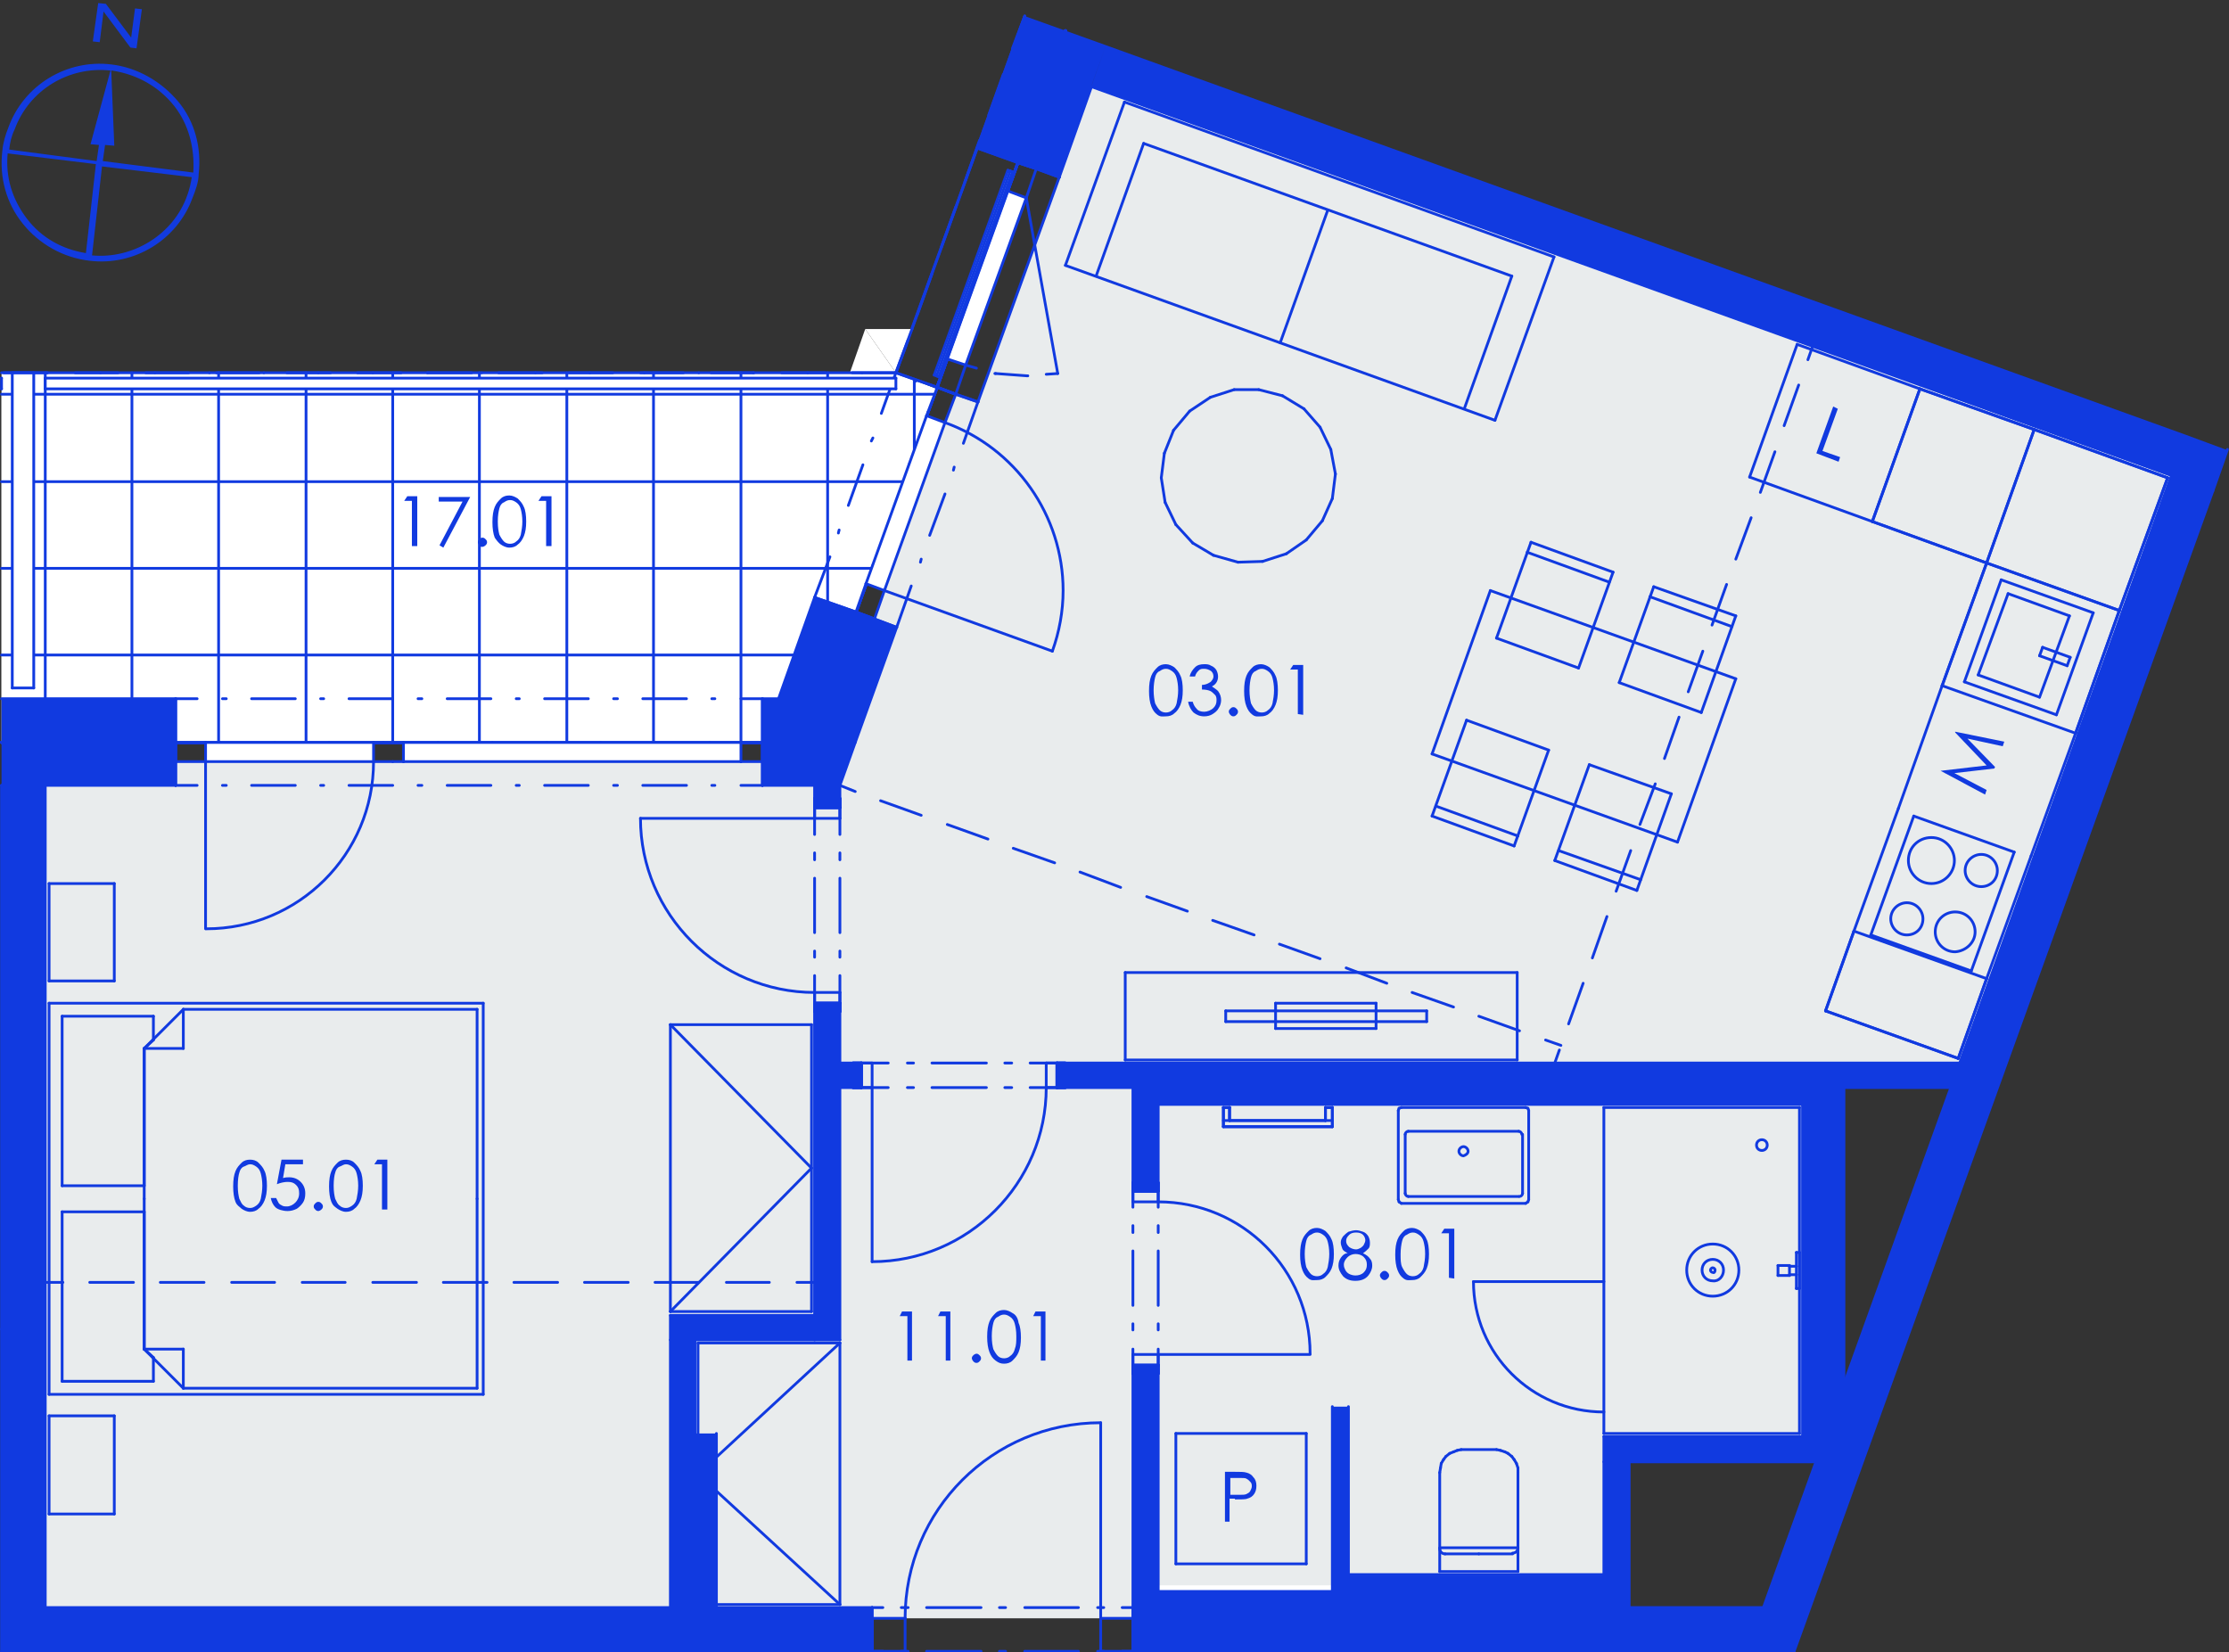 <?xml version="1.0" encoding="utf-8"?>
<!-- Generator: Adobe Illustrator 28.0.0, SVG Export Plug-In . SVG Version: 6.00 Build 0)  -->
<svg version="1.1" id="Layer_1" xmlns="http://www.w3.org/2000/svg" xmlns:xlink="http://www.w3.org/1999/xlink" x="0px" y="0px"
	 viewBox="0 0 290.6 215.4" style="enable-background:new 0 0 290.6 215.4;" xml:space="preserve">
<rect x="0" y="0" width="290.6" height="215.4" fill="#333333" stroke="none"/>
<style type="text/css">
	.st0{fill:none;stroke:#113AE0;stroke-width:0.36;stroke-linecap:round;stroke-linejoin:round;stroke-miterlimit:10;}
	.st1{fill-rule:evenodd;clip-rule:evenodd;fill:#FFFFFF;}
	.st2{fill-rule:evenodd;clip-rule:evenodd;fill:#E9ECED;}
	.st3{opacity:0.753;fill-rule:evenodd;clip-rule:evenodd;fill:#259B64;enable-background:new    ;}
	.st4{fill-rule:evenodd;clip-rule:evenodd;fill:#113AE0;}
	.st5{fill:#123BE0;}
</style>
<g>
	<line class="st0" x1="240.4" y1="190.6" x2="237.2" y2="190.6"/>
	<line class="st0" x1="240.4" y1="190.6" x2="240.4" y2="141.8"/>
	<line class="st0" x1="237.2" y1="141.8" x2="237.2" y2="187.3"/>
	<polyline class="st1" points="106.2,171.5 87.4,171.5 87.4,209.6 5.9,209.6 5.9,102.4 22.9,102.4 22.9,99.3 99.4,99.3 99.4,102.4 
		106.2,102.4 106.2,171.5 	"/>
	<polyline class="st1" points="142.3,11.3 283.1,62 255.5,138.6 109.5,138.6 109.5,102.4 116.9,81.8 114,80.7 124.6,51.4 
		127.5,52.4 142.3,11.3 	"/>
	<polyline class="st1" points="151,144 235,144 235,187.3 209.1,187.3 209.1,205.3 175.8,205.3 175.8,183.4 173.7,183.4 
		173.7,207.5 151,207.5 151,144 	"/>
	<polyline class="st1" points="0.2,211.7 0.2,102.4 0.2,102.4 0.2,211.7 0.2,211.7 	"/>
	<polyline class="st1" points="31.4,215.3 0.2,215.3 0.2,215 0.2,215 0.2,215.3 31.4,215.3 	"/>
	<polyline class="st1" points="147.7,209.6 93.4,209.6 93.4,186.9 90.6,186.9 90.6,174.7 109.5,174.7 109.5,141.8 147.7,141.8 
		147.7,209.6 	"/>
	<polyline class="st1" points="37,215.3 233.9,215.3 37,215.3 	"/>
	<polyline class="st1" points="0.2,91.1 0.2,51.4 1.6,51.4 1.6,91.1 0.2,91.1 	"/>
	<polyline class="st1" points="4.4,91.1 4.4,51.4 115.8,51.4 101.5,91.1 4.4,91.1 	"/>
	<polyline class="st2" points="5.9,209.6 5.9,102.4 22.9,102.4 22.9,99.3 99.4,99.3 99.4,102.4 109.5,102.4 116.9,81.8 114,80.7 
		124.6,51.4 127.5,52.4 142.3,11.3 283.1,62 255.5,138.6 237.2,138.6 237.2,181.2 234.9,187.3 209.1,187.3 209.1,206.7 147.7,206.7 
		147.7,211 113.7,211 113.7,209.6 5.9,209.6 	"/>
	<polyline class="st3" points="32.8,215.3 0.2,215.3 0.2,102.4 0.2,102.4 0.2,215.3 32.8,215.3 	"/>
	<line class="st0" x1="209.1" y1="187.3" x2="209.1" y2="190.6"/>
	<line class="st0" x1="212.4" y1="190.6" x2="237.2" y2="190.6"/>
	<line class="st0" x1="237.2" y1="187.3" x2="209.1" y2="187.3"/>
	<line class="st0" x1="0.2" y1="96.8" x2="105.5" y2="96.8"/>
	<line class="st0" x1="105.5" y1="96.8" x2="138.9" y2="4"/>
	<line class="st0" x1="0.2" y1="96.8" x2="105.5" y2="96.8"/>
	<line class="st0" x1="105.5" y1="96.8" x2="138.9" y2="4"/>
	<line class="st0" x1="0.2" y1="96.8" x2="105.5" y2="96.8"/>
	<line class="st0" x1="105.5" y1="96.8" x2="138.9" y2="4"/>
	<line class="st0" x1="0.2" y1="96.8" x2="105.5" y2="96.8"/>
	<line class="st0" x1="105.5" y1="96.8" x2="138.9" y2="4"/>
	<line class="st0" x1="0.2" y1="96.8" x2="105.5" y2="96.8"/>
	<line class="st0" x1="105.5" y1="96.8" x2="138.9" y2="4"/>
	<line class="st0" x1="0.2" y1="96.8" x2="105.5" y2="96.8"/>
	<line class="st0" x1="105.5" y1="96.8" x2="138.9" y2="4"/>
	<line class="st0" x1="0.2" y1="96.8" x2="105.5" y2="96.8"/>
	<line class="st0" x1="105.5" y1="96.8" x2="138.9" y2="4"/>
	<polyline class="st1" points="105.5,96.8 0.2,96.8 0.2,48.6 116.8,48.6 122.1,50.7 105.5,96.8 	"/>
	<g>
		<line class="st0" x1="0.2" y1="96.8" x2="105.5" y2="96.8"/>
		<line class="st0" x1="0.2" y1="85.4" x2="109.6" y2="85.4"/>
		<line class="st0" x1="0.2" y1="74.1" x2="113.7" y2="74.1"/>
		<line class="st0" x1="0.2" y1="62.8" x2="117.7" y2="62.8"/>
		<line class="st0" x1="0.2" y1="51.4" x2="121.8" y2="51.4"/>
		<line class="st0" x1="119.2" y1="58.6" x2="119.2" y2="49.6"/>
		<line class="st0" x1="107.9" y1="90.1" x2="107.9" y2="48.6"/>
		<line class="st0" x1="96.6" y1="96.8" x2="96.6" y2="48.6"/>
		<line class="st0" x1="85.2" y1="96.8" x2="85.2" y2="48.6"/>
		<line class="st0" x1="73.9" y1="96.8" x2="73.9" y2="48.6"/>
		<line class="st0" x1="62.5" y1="96.8" x2="62.5" y2="48.6"/>
		<line class="st0" x1="51.2" y1="96.8" x2="51.2" y2="48.6"/>
		<line class="st0" x1="39.9" y1="96.8" x2="39.9" y2="48.6"/>
		<line class="st0" x1="28.5" y1="96.8" x2="28.5" y2="48.6"/>
		<line class="st0" x1="17.2" y1="96.8" x2="17.2" y2="48.6"/>
		<line class="st0" x1="5.9" y1="96.8" x2="5.9" y2="48.6"/>
	</g>
	<line class="st0" x1="116.8" y1="48.6" x2="116.8" y2="48.6"/>
	<line class="st0" x1="112.4" y1="48.6" x2="112.4" y2="48.6"/>
	<line class="st0" x1="105.3" y1="48.6" x2="105.3" y2="48.6"/>
	<line class="st0" x1="98.2" y1="48.6" x2="98.2" y2="48.6"/>
	<line class="st0" x1="91.1" y1="48.6" x2="91.1" y2="48.6"/>
	<line class="st0" x1="84" y1="48.6" x2="84" y2="48.6"/>
	<line class="st0" x1="76.9" y1="48.6" x2="76.9" y2="48.6"/>
	<line class="st0" x1="69.8" y1="48.6" x2="69.8" y2="48.6"/>
	<line class="st0" x1="62.8" y1="48.6" x2="62.8" y2="48.6"/>
	<line class="st0" x1="55.7" y1="48.6" x2="55.7" y2="48.6"/>
	<line class="st0" x1="48.6" y1="48.6" x2="48.6" y2="48.6"/>
	<line class="st0" x1="41.5" y1="48.6" x2="41.5" y2="48.6"/>
	<line class="st0" x1="34.4" y1="48.6" x2="34.4" y2="48.6"/>
	<line class="st0" x1="27.3" y1="48.6" x2="27.3" y2="48.6"/>
	<line class="st0" x1="20.2" y1="48.6" x2="20.2" y2="48.6"/>
	<line class="st0" x1="13.1" y1="48.6" x2="13.1" y2="48.6"/>
	<line class="st0" x1="6.1" y1="48.6" x2="6.1" y2="48.6"/>
	<line class="st0" x1="0.4" y1="96.8" x2="0.4" y2="96.8"/>
	<line class="st0" x1="7.5" y1="96.8" x2="7.5" y2="96.8"/>
	<line class="st0" x1="14.6" y1="96.8" x2="14.6" y2="96.8"/>
	<line class="st0" x1="21.6" y1="96.8" x2="21.6" y2="96.8"/>
	<line class="st0" x1="28.7" y1="96.8" x2="28.7" y2="96.8"/>
	<line class="st0" x1="35.8" y1="96.8" x2="35.8" y2="96.8"/>
	<line class="st0" x1="42.9" y1="96.8" x2="42.9" y2="96.8"/>
	<line class="st0" x1="50" y1="96.8" x2="50" y2="96.8"/>
	<line class="st0" x1="57.1" y1="96.8" x2="57.1" y2="96.8"/>
	<line class="st0" x1="64.2" y1="96.8" x2="64.2" y2="96.8"/>
	<line class="st0" x1="71.3" y1="96.8" x2="71.3" y2="96.8"/>
	<line class="st0" x1="78.3" y1="96.8" x2="78.3" y2="96.8"/>
	<line class="st0" x1="85.4" y1="96.8" x2="85.4" y2="96.8"/>
	<line class="st0" x1="92.5" y1="96.8" x2="92.5" y2="96.8"/>
	<line class="st0" x1="99.6" y1="96.8" x2="99.6" y2="96.8"/>
	<line class="st0" x1="105.5" y1="96.8" x2="105.5" y2="96.8"/>
	<line class="st0" x1="105.5" y1="96.8" x2="105.5" y2="96.8"/>
	<line class="st0" x1="106.6" y1="93.7" x2="106.6" y2="93.7"/>
	<line class="st0" x1="109" y1="87.1" x2="109" y2="87.1"/>
	<line class="st0" x1="111.4" y1="80.4" x2="111.4" y2="80.4"/>
	<line class="st0" x1="113.8" y1="73.7" x2="113.8" y2="73.7"/>
	<line class="st0" x1="116.2" y1="67.1" x2="116.2" y2="67.1"/>
	<line class="st0" x1="118.6" y1="60.4" x2="118.6" y2="60.4"/>
	<line class="st0" x1="121" y1="53.7" x2="121" y2="53.7"/>
	<line class="st0" x1="122.1" y1="50.7" x2="122.1" y2="50.7"/>
	<line class="st0" x1="122.1" y1="50.7" x2="122.1" y2="50.7"/>
	<line class="st0" x1="119.4" y1="49.7" x2="119.4" y2="49.7"/>
	<line class="st0" x1="116.8" y1="48.6" x2="116.8" y2="48.6"/>
	<line class="st0" x1="290.4" y1="58.6" x2="288.5" y2="64"/>
	<line class="st0" x1="142.3" y1="11.3" x2="283.1" y2="62"/>
	<line class="st0" x1="233.9" y1="215.3" x2="227.9" y2="215.3"/>
	<line class="st0" x1="233.9" y1="215.3" x2="288.5" y2="64"/>
	<line class="st0" x1="283.1" y1="62" x2="229.9" y2="209.6"/>
	<line class="st0" x1="0.2" y1="215.3" x2="5.9" y2="215.3"/>
	<line class="st0" x1="5.9" y1="209.6" x2="5.9" y2="102.4"/>
	<line class="st0" x1="0.2" y1="102.4" x2="0.2" y2="215.3"/>
	<line class="st0" x1="32.8" y1="215.3" x2="31.4" y2="215.3"/>
	<line class="st0" x1="37" y1="215.3" x2="32.8" y2="215.3"/>
	<line class="st0" x1="37" y1="215.3" x2="37" y2="215.3"/>
	<line class="st0" x1="31.4" y1="215.3" x2="31.4" y2="215.3"/>
	<line class="st0" x1="32.8" y1="215.3" x2="32.8" y2="215.3"/>
	<line class="st0" x1="37" y1="215.3" x2="37" y2="215.3"/>
	<line class="st0" x1="37" y1="215.3" x2="32.8" y2="215.3"/>
	<line class="st0" x1="37" y1="215.3" x2="32.8" y2="215.3"/>
	<line class="st0" x1="37" y1="215.3" x2="32.8" y2="215.3"/>
	<line class="st0" x1="32.8" y1="215.3" x2="31.4" y2="215.3"/>
	<line class="st0" x1="147.7" y1="209.6" x2="147.7" y2="211"/>
	<line class="st0" x1="147.7" y1="211" x2="147.7" y2="215.3"/>
	<line class="st0" x1="113.7" y1="209.6" x2="113.7" y2="211"/>
	<line class="st0" x1="113.7" y1="211" x2="113.7" y2="215.3"/>
	<line class="st0" x1="229.9" y1="209.6" x2="147.7" y2="209.6"/>
	<line class="st0" x1="113.7" y1="209.6" x2="5.9" y2="209.6"/>
	<line class="st0" x1="5.9" y1="215.3" x2="31.4" y2="215.3"/>
	<line class="st0" x1="37" y1="215.3" x2="113.7" y2="215.3"/>
	<line class="st0" x1="147.7" y1="215.3" x2="227.9" y2="215.3"/>
	<line class="st0" x1="113.7" y1="209.6" x2="115.1" y2="209.6"/>
	<line class="st0" x1="117.5" y1="209.6" x2="118.4" y2="209.6"/>
	<line class="st0" x1="120.8" y1="209.6" x2="127.9" y2="209.6"/>
	<line class="st0" x1="130.3" y1="209.6" x2="131.1" y2="209.6"/>
	<line class="st0" x1="133.6" y1="209.6" x2="140.6" y2="209.6"/>
	<line class="st0" x1="143.1" y1="209.6" x2="143.9" y2="209.6"/>
	<line class="st0" x1="146.3" y1="209.6" x2="147.7" y2="209.6"/>
	<line class="st0" x1="113.7" y1="215.3" x2="115.1" y2="215.3"/>
	<line class="st0" x1="117.5" y1="215.3" x2="118.4" y2="215.3"/>
	<line class="st0" x1="120.8" y1="215.3" x2="127.9" y2="215.3"/>
	<line class="st0" x1="130.3" y1="215.3" x2="131.1" y2="215.3"/>
	<line class="st0" x1="133.6" y1="215.3" x2="140.6" y2="215.3"/>
	<line class="st0" x1="143.1" y1="215.3" x2="143.9" y2="215.3"/>
	<line class="st0" x1="146.3" y1="215.3" x2="147.7" y2="215.3"/>
	<g>
		<path class="st0" d="M118,211c0-14.1,11.4-25.5,25.5-25.5"/>
	</g>
	<line class="st0" x1="113.7" y1="215.3" x2="118" y2="215.3"/>
	<line class="st0" x1="118" y1="215.3" x2="118" y2="211"/>
	<line class="st0" x1="118" y1="211" x2="113.7" y2="211"/>
	<line class="st0" x1="113.7" y1="211" x2="113.7" y2="215.3"/>
	<line class="st0" x1="147.7" y1="211" x2="143.5" y2="211"/>
	<line class="st0" x1="143.5" y1="211" x2="143.5" y2="215.3"/>
	<line class="st0" x1="143.5" y1="215.3" x2="147.7" y2="215.3"/>
	<line class="st0" x1="147.7" y1="215.3" x2="147.7" y2="211"/>
	<line class="st0" x1="143.5" y1="211" x2="143.5" y2="185.5"/>
	<line class="st0" x1="113.7" y1="211" x2="113.7" y2="215.3"/>
	<line class="st0" x1="113.7" y1="211" x2="113.7" y2="215.3"/>
	<line class="st0" x1="113.7" y1="209.6" x2="113.7" y2="211"/>
	<line class="st0" x1="147.7" y1="211" x2="147.7" y2="215.3"/>
	<line class="st0" x1="147.7" y1="211" x2="147.7" y2="215.3"/>
	<line class="st0" x1="147.7" y1="209.6" x2="147.7" y2="211"/>
	<line class="st0" x1="105.5" y1="96.8" x2="107.5" y2="91.1"/>
	<line class="st0" x1="109.5" y1="102.4" x2="111.5" y2="96.8"/>
	<line class="st0" x1="105.5" y1="96.8" x2="99.4" y2="96.8"/>
	<line class="st0" x1="22.9" y1="96.8" x2="0.2" y2="96.8"/>
	<line class="st0" x1="99.4" y1="99.3" x2="99.4" y2="102.4"/>
	<line class="st0" x1="99.4" y1="91.1" x2="99.4" y2="96.8"/>
	<line class="st0" x1="99.4" y1="96.8" x2="99.4" y2="99.3"/>
	<line class="st0" x1="22.9" y1="99.3" x2="22.9" y2="102.4"/>
	<line class="st0" x1="22.9" y1="91.1" x2="22.9" y2="96.8"/>
	<line class="st0" x1="22.9" y1="96.8" x2="22.9" y2="99.3"/>
	<line class="st0" x1="0.2" y1="102.4" x2="0.2" y2="102.4"/>
	<line class="st0" x1="5.9" y1="102.4" x2="22.9" y2="102.4"/>
	<line class="st0" x1="99.4" y1="102.4" x2="109.5" y2="102.4"/>
	<line class="st0" x1="101.5" y1="91.1" x2="99.4" y2="91.1"/>
	<line class="st0" x1="22.9" y1="91.1" x2="0.2" y2="91.1"/>
	<line class="st0" x1="22.9" y1="91.1" x2="25.7" y2="91.1"/>
	<line class="st0" x1="29" y1="91.1" x2="29.5" y2="91.1"/>
	<line class="st0" x1="32.8" y1="91.1" x2="38.5" y2="91.1"/>
	<line class="st0" x1="41.8" y1="91.1" x2="42.2" y2="91.1"/>
	<line class="st0" x1="45.5" y1="91.1" x2="51.2" y2="91.1"/>
	<line class="st0" x1="54.5" y1="91.1" x2="55" y2="91.1"/>
	<line class="st0" x1="58.3" y1="91.1" x2="64" y2="91.1"/>
	<line class="st0" x1="67.3" y1="91.1" x2="67.7" y2="91.1"/>
	<line class="st0" x1="71" y1="91.1" x2="76.7" y2="91.1"/>
	<line class="st0" x1="80" y1="91.1" x2="80.5" y2="91.1"/>
	<line class="st0" x1="83.8" y1="91.1" x2="89.5" y2="91.1"/>
	<line class="st0" x1="92.8" y1="91.1" x2="93.2" y2="91.1"/>
	<line class="st0" x1="96.6" y1="91.1" x2="99.4" y2="91.1"/>
	<line class="st0" x1="22.9" y1="102.4" x2="25.7" y2="102.4"/>
	<line class="st0" x1="29" y1="102.4" x2="29.5" y2="102.4"/>
	<line class="st0" x1="32.8" y1="102.4" x2="38.5" y2="102.4"/>
	<line class="st0" x1="41.8" y1="102.4" x2="42.2" y2="102.4"/>
	<line class="st0" x1="45.5" y1="102.4" x2="51.2" y2="102.4"/>
	<line class="st0" x1="54.5" y1="102.4" x2="55" y2="102.4"/>
	<line class="st0" x1="58.3" y1="102.4" x2="64" y2="102.4"/>
	<line class="st0" x1="67.3" y1="102.4" x2="67.7" y2="102.4"/>
	<line class="st0" x1="71" y1="102.4" x2="76.7" y2="102.4"/>
	<line class="st0" x1="80" y1="102.4" x2="80.5" y2="102.4"/>
	<line class="st0" x1="83.8" y1="102.4" x2="89.5" y2="102.4"/>
	<line class="st0" x1="92.8" y1="102.4" x2="93.2" y2="102.4"/>
	<line class="st0" x1="96.6" y1="102.4" x2="99.4" y2="102.4"/>
	<polyline class="st1" points="26.8,99.3 48.7,99.3 48.7,96.8 26.8,96.8 26.8,99.3 	"/>
	<polyline class="st1" points="52.6,99.3 96.6,99.3 96.6,96.8 52.6,96.8 52.6,99.3 	"/>
	<line class="st0" x1="22.9" y1="99.3" x2="26.8" y2="99.3"/>
	<line class="st0" x1="26.8" y1="99.3" x2="26.8" y2="96.8"/>
	<line class="st0" x1="26.8" y1="96.8" x2="22.9" y2="96.8"/>
	<line class="st0" x1="51.2" y1="96.8" x2="48.7" y2="96.8"/>
	<line class="st0" x1="48.7" y1="96.8" x2="48.7" y2="99.3"/>
	<line class="st0" x1="48.7" y1="99.3" x2="51.2" y2="99.3"/>
	<line class="st0" x1="26.8" y1="99.3" x2="48.7" y2="99.3"/>
	<line class="st0" x1="48.7" y1="96.8" x2="26.8" y2="96.8"/>
	<line class="st0" x1="26.8" y1="99.3" x2="26.8" y2="121.1"/>
	<line class="st0" x1="51.2" y1="99.3" x2="52.6" y2="99.3"/>
	<line class="st0" x1="52.6" y1="99.3" x2="52.6" y2="96.8"/>
	<line class="st0" x1="52.6" y1="96.8" x2="51.2" y2="96.8"/>
	<line class="st0" x1="99.4" y1="96.8" x2="96.6" y2="96.8"/>
	<line class="st0" x1="96.6" y1="96.8" x2="96.6" y2="99.3"/>
	<line class="st0" x1="96.6" y1="99.3" x2="99.4" y2="99.3"/>
	<line class="st0" x1="52.6" y1="99.3" x2="96.6" y2="99.3"/>
	<line class="st0" x1="96.6" y1="96.8" x2="52.6" y2="96.8"/>
	<g>
		<path class="st0" d="M48.7,99.3L48.7,99.3c0,12.1-9.8,21.8-21.8,21.8"/>
	</g>
	<line class="st0" x1="22.9" y1="96.8" x2="22.9" y2="99.3"/>
	<line class="st0" x1="22.9" y1="96.8" x2="22.9" y2="99.3"/>
	<line class="st0" x1="22.9" y1="91.1" x2="22.9" y2="96.8"/>
	<line class="st0" x1="22.9" y1="99.3" x2="22.9" y2="102.4"/>
	<line class="st0" x1="99.4" y1="96.8" x2="99.4" y2="99.3"/>
	<line class="st0" x1="99.4" y1="96.8" x2="99.4" y2="99.3"/>
	<line class="st0" x1="99.4" y1="91.1" x2="99.4" y2="96.8"/>
	<line class="st0" x1="99.4" y1="99.3" x2="99.4" y2="102.4"/>
	<line class="st0" x1="105.5" y1="96.8" x2="107.5" y2="91.1"/>
	<line class="st0" x1="138.9" y1="4" x2="132.7" y2="21.2"/>
	<line class="st0" x1="111.6" y1="79.8" x2="107.5" y2="91.1"/>
	<line class="st0" x1="114" y1="80.7" x2="116.9" y2="81.8"/>
	<line class="st0" x1="106.2" y1="77.9" x2="111.6" y2="79.8"/>
	<line class="st0" x1="111.6" y1="79.8" x2="114" y2="80.7"/>
	<line class="st0" x1="135.1" y1="22" x2="138.1" y2="23.1"/>
	<line class="st0" x1="127.4" y1="19.3" x2="132.7" y2="21.2"/>
	<line class="st0" x1="132.7" y1="21.2" x2="135.1" y2="22"/>
	<line class="st0" x1="111.5" y1="96.8" x2="116.9" y2="81.8"/>
	<line class="st0" x1="138.1" y1="23.1" x2="142.3" y2="11.3"/>
	<line class="st0" x1="133.6" y1="2.1" x2="127.4" y2="19.3"/>
	<line class="st0" x1="106.2" y1="77.9" x2="101.5" y2="91.1"/>
	<line class="st0" x1="106.2" y1="77.9" x2="108.2" y2="72.6"/>
	<line class="st0" x1="109.3" y1="69.5" x2="109.4" y2="69.1"/>
	<line class="st0" x1="110.6" y1="65.9" x2="112.5" y2="60.6"/>
	<line class="st0" x1="113.6" y1="57.5" x2="113.8" y2="57.1"/>
	<line class="st0" x1="114.9" y1="53.9" x2="116.8" y2="48.6"/>
	<line class="st0" x1="116.9" y1="81.8" x2="118.8" y2="76.4"/>
	<line class="st0" x1="120" y1="73.3" x2="120.1" y2="72.9"/>
	<line class="st0" x1="121.2" y1="69.8" x2="123.2" y2="64.4"/>
	<line class="st0" x1="124.3" y1="61.3" x2="124.4" y2="60.9"/>
	<line class="st0" x1="125.6" y1="57.8" x2="127.5" y2="52.4"/>
	<polyline class="st1" points="115.3,77 123.2,55.1 120.8,54.2 112.9,76.1 115.3,77 	"/>
	<line class="st0" x1="114" y1="80.7" x2="115.3" y2="77"/>
	<line class="st0" x1="115.3" y1="77" x2="112.9" y2="76.1"/>
	<line class="st0" x1="112.9" y1="76.1" x2="111.6" y2="79.8"/>
	<line class="st0" x1="122.2" y1="50.5" x2="120.8" y2="54.2"/>
	<line class="st0" x1="120.8" y1="54.2" x2="123.2" y2="55.1"/>
	<line class="st0" x1="123.2" y1="55.1" x2="124.6" y2="51.4"/>
	<line class="st0" x1="115.3" y1="77" x2="123.2" y2="55.1"/>
	<line class="st0" x1="120.8" y1="54.2" x2="112.9" y2="76.1"/>
	<line class="st0" x1="115.3" y1="77" x2="137.2" y2="84.9"/>
	<g>
		<path class="st0" d="M123.2,55.1c9.2,3.3,15.4,12.1,15.4,21.9c0,2.7-0.5,5.4-1.4,7.9"/>
	</g>
	<line class="st0" x1="111.6" y1="79.8" x2="114" y2="80.7"/>
	<line class="st0" x1="111.6" y1="79.8" x2="114" y2="80.7"/>
	<line class="st0" x1="106.2" y1="77.9" x2="111.6" y2="79.8"/>
	<line class="st0" x1="114" y1="80.7" x2="116.9" y2="81.8"/>
	<line class="st0" x1="122.2" y1="50.5" x2="124.6" y2="51.4"/>
	<line class="st0" x1="122.2" y1="50.5" x2="124.6" y2="51.4"/>
	<line class="st0" x1="116.8" y1="48.6" x2="122.2" y2="50.5"/>
	<line class="st0" x1="124.6" y1="51.4" x2="127.5" y2="52.4"/>
	<line class="st0" x1="127.4" y1="19.3" x2="116.8" y2="48.6"/>
	<line class="st0" x1="138.1" y1="23.1" x2="127.5" y2="52.4"/>
	<polyline class="st1" points="133.8,25.8 125.9,47.6 123.5,46.8 131.4,24.9 133.8,25.8 	"/>
	<line class="st0" x1="135.1" y1="22" x2="133.8" y2="25.8"/>
	<line class="st0" x1="133.8" y1="25.8" x2="131.4" y2="24.9"/>
	<line class="st0" x1="131.4" y1="24.9" x2="132.7" y2="21.2"/>
	<line class="st0" x1="122.2" y1="50.5" x2="123.5" y2="46.8"/>
	<line class="st0" x1="123.5" y1="46.8" x2="125.9" y2="47.6"/>
	<line class="st0" x1="125.9" y1="47.6" x2="124.6" y2="51.4"/>
	<line class="st0" x1="133.8" y1="25.8" x2="125.9" y2="47.6"/>
	<line class="st0" x1="123.5" y1="46.8" x2="131.4" y2="24.9"/>
	<line class="st0" x1="133.8" y1="25.8" x2="137.9" y2="48.7"/>
	<line class="st0" x1="125.9" y1="47.6" x2="127.3" y2="48"/>
	<line class="st0" x1="129.7" y1="48.7" x2="129.8" y2="48.7"/>
	<line class="st0" x1="129.8" y1="48.7" x2="133.9" y2="49"/>
	<line class="st0" x1="133.9" y1="49" x2="134" y2="49"/>
	<line class="st0" x1="136.4" y1="48.8" x2="137.9" y2="48.7"/>
	<line class="st0" x1="132.7" y1="21.2" x2="135.1" y2="22"/>
	<line class="st0" x1="132.7" y1="21.2" x2="135.1" y2="22"/>
	<line class="st0" x1="127.4" y1="19.3" x2="132.7" y2="21.2"/>
	<line class="st0" x1="135.1" y1="22" x2="138.1" y2="23.1"/>
	<line class="st0" x1="122.2" y1="50.5" x2="124.6" y2="51.4"/>
	<line class="st0" x1="122.2" y1="50.5" x2="124.6" y2="51.4"/>
	<line class="st0" x1="116.8" y1="48.6" x2="122.2" y2="50.5"/>
	<line class="st0" x1="124.6" y1="51.4" x2="127.5" y2="52.4"/>
	<polyline class="st1" points="116.8,48.6 112.8,42.9 118.9,42.9 116.8,48.6 	"/>
	<polyline class="st1" points="116.8,48.6 110.8,48.6 112.8,42.9 116.8,48.6 	"/>
	<line class="st0" x1="116.8" y1="48.6" x2="118.9" y2="42.9"/>
	<line class="st0" x1="0.2" y1="48.6" x2="116.8" y2="48.6"/>
	<line class="st0" x1="118.9" y1="42.9" x2="133.6" y2="2.1"/>
	<line class="st0" x1="109.5" y1="174.7" x2="106.2" y2="174.7"/>
	<line class="st0" x1="109.5" y1="105.3" x2="109.5" y2="104.1"/>
	<line class="st0" x1="106.2" y1="105.3" x2="106.2" y2="104.1"/>
	<line class="st0" x1="106.2" y1="105.3" x2="109.5" y2="105.3"/>
	<line class="st0" x1="109.5" y1="130.8" x2="109.5" y2="131.9"/>
	<line class="st0" x1="106.2" y1="130.8" x2="106.2" y2="131.9"/>
	<line class="st0" x1="106.2" y1="130.8" x2="109.5" y2="130.8"/>
	<line class="st0" x1="106.2" y1="102.4" x2="106.2" y2="105.3"/>
	<line class="st0" x1="106.2" y1="130.8" x2="106.2" y2="171.5"/>
	<line class="st0" x1="109.5" y1="174.7" x2="109.5" y2="141.8"/>
	<line class="st0" x1="109.5" y1="138.6" x2="109.5" y2="130.8"/>
	<line class="st0" x1="109.5" y1="105.3" x2="109.5" y2="102.4"/>
	<line class="st0" x1="106.2" y1="130.8" x2="106.2" y2="127.2"/>
	<line class="st0" x1="106.2" y1="124.8" x2="106.2" y2="124"/>
	<line class="st0" x1="106.2" y1="121.6" x2="106.2" y2="114.5"/>
	<line class="st0" x1="106.2" y1="112.1" x2="106.2" y2="111.2"/>
	<line class="st0" x1="106.2" y1="108.8" x2="106.2" y2="105.3"/>
	<line class="st0" x1="109.5" y1="130.8" x2="109.5" y2="127.2"/>
	<line class="st0" x1="109.5" y1="124.8" x2="109.5" y2="124"/>
	<line class="st0" x1="109.5" y1="121.6" x2="109.5" y2="114.5"/>
	<line class="st0" x1="109.5" y1="112.1" x2="109.5" y2="111.2"/>
	<line class="st0" x1="109.5" y1="108.8" x2="109.5" y2="105.3"/>
	<g>
		<path class="st0" d="M106.2,129.4L106.2,129.4c-12.5,0-22.7-10.2-22.7-22.7"/>
	</g>
	<line class="st0" x1="109.5" y1="130.8" x2="109.5" y2="129.4"/>
	<line class="st0" x1="109.5" y1="129.4" x2="106.2" y2="129.4"/>
	<line class="st0" x1="106.2" y1="129.4" x2="106.2" y2="130.8"/>
	<line class="st0" x1="106.2" y1="130.8" x2="109.5" y2="130.8"/>
	<line class="st0" x1="106.2" y1="105.3" x2="106.2" y2="106.7"/>
	<line class="st0" x1="106.2" y1="106.7" x2="109.5" y2="106.7"/>
	<line class="st0" x1="109.5" y1="106.7" x2="109.5" y2="105.3"/>
	<line class="st0" x1="109.5" y1="105.3" x2="106.2" y2="105.3"/>
	<line class="st0" x1="106.2" y1="106.7" x2="83.5" y2="106.7"/>
	<line class="st0" x1="106.2" y1="130.8" x2="109.5" y2="130.8"/>
	<line class="st0" x1="106.2" y1="130.8" x2="109.5" y2="130.8"/>
	<line class="st0" x1="106.2" y1="130.8" x2="106.2" y2="131.9"/>
	<line class="st0" x1="106.2" y1="130.8" x2="106.2" y2="131.9"/>
	<line class="st0" x1="109.5" y1="130.8" x2="109.5" y2="131.9"/>
	<line class="st0" x1="109.5" y1="130.8" x2="109.5" y2="131.9"/>
	<line class="st0" x1="106.2" y1="105.3" x2="109.5" y2="105.3"/>
	<line class="st0" x1="106.2" y1="105.3" x2="109.5" y2="105.3"/>
	<line class="st0" x1="106.2" y1="105.3" x2="106.2" y2="104.1"/>
	<line class="st0" x1="106.2" y1="105.3" x2="106.2" y2="104.1"/>
	<line class="st0" x1="109.5" y1="105.3" x2="109.5" y2="104.1"/>
	<line class="st0" x1="109.5" y1="105.3" x2="109.5" y2="104.1"/>
	<line class="st0" x1="112.3" y1="141.8" x2="111.2" y2="141.8"/>
	<line class="st0" x1="112.3" y1="138.6" x2="111.2" y2="138.6"/>
	<line class="st0" x1="112.3" y1="138.6" x2="112.3" y2="141.8"/>
	<line class="st0" x1="137.8" y1="141.8" x2="138.9" y2="141.8"/>
	<line class="st0" x1="137.8" y1="138.6" x2="138.9" y2="138.6"/>
	<line class="st0" x1="137.8" y1="138.6" x2="137.8" y2="141.8"/>
	<line class="st0" x1="109.5" y1="141.8" x2="112.3" y2="141.8"/>
	<line class="st0" x1="137.8" y1="141.8" x2="147.7" y2="141.8"/>
	<line class="st0" x1="151" y1="141.8" x2="237.2" y2="141.8"/>
	<line class="st0" x1="240.4" y1="141.8" x2="254.4" y2="141.8"/>
	<line class="st0" x1="255.5" y1="138.6" x2="137.8" y2="138.6"/>
	<line class="st0" x1="112.3" y1="138.6" x2="109.5" y2="138.6"/>
	<line class="st0" x1="137.8" y1="138.6" x2="134.3" y2="138.6"/>
	<line class="st0" x1="131.9" y1="138.6" x2="131" y2="138.6"/>
	<line class="st0" x1="128.6" y1="138.6" x2="121.5" y2="138.6"/>
	<line class="st0" x1="119.1" y1="138.6" x2="118.3" y2="138.6"/>
	<line class="st0" x1="115.8" y1="138.6" x2="112.3" y2="138.6"/>
	<line class="st0" x1="137.8" y1="141.8" x2="134.3" y2="141.8"/>
	<line class="st0" x1="131.9" y1="141.8" x2="131" y2="141.8"/>
	<line class="st0" x1="128.6" y1="141.8" x2="121.5" y2="141.8"/>
	<line class="st0" x1="119.1" y1="141.8" x2="118.3" y2="141.8"/>
	<line class="st0" x1="115.8" y1="141.8" x2="112.3" y2="141.8"/>
	<g>
		<path class="st0" d="M136.4,141.8L136.4,141.8c0,12.5-10.2,22.7-22.7,22.7"/>
	</g>
	<line class="st0" x1="137.8" y1="138.6" x2="136.4" y2="138.6"/>
	<line class="st0" x1="136.4" y1="138.6" x2="136.4" y2="141.8"/>
	<line class="st0" x1="136.4" y1="141.8" x2="137.8" y2="141.8"/>
	<line class="st0" x1="137.8" y1="141.8" x2="137.8" y2="138.6"/>
	<line class="st0" x1="112.3" y1="141.8" x2="113.7" y2="141.8"/>
	<line class="st0" x1="113.7" y1="141.8" x2="113.7" y2="138.6"/>
	<line class="st0" x1="113.7" y1="138.6" x2="112.3" y2="138.6"/>
	<line class="st0" x1="112.3" y1="138.6" x2="112.3" y2="141.8"/>
	<line class="st0" x1="113.7" y1="141.8" x2="113.7" y2="164.5"/>
	<line class="st0" x1="137.8" y1="138.6" x2="137.8" y2="141.8"/>
	<line class="st0" x1="137.8" y1="138.6" x2="137.8" y2="141.8"/>
	<line class="st0" x1="137.8" y1="138.6" x2="138.9" y2="138.6"/>
	<line class="st0" x1="137.8" y1="138.6" x2="138.9" y2="138.6"/>
	<line class="st0" x1="137.8" y1="141.8" x2="138.9" y2="141.8"/>
	<line class="st0" x1="137.8" y1="141.8" x2="138.9" y2="141.8"/>
	<line class="st0" x1="112.3" y1="138.6" x2="112.3" y2="141.8"/>
	<line class="st0" x1="112.3" y1="138.6" x2="112.3" y2="141.8"/>
	<line class="st0" x1="112.3" y1="138.6" x2="111.2" y2="138.6"/>
	<line class="st0" x1="112.3" y1="138.6" x2="111.2" y2="138.6"/>
	<line class="st0" x1="112.3" y1="141.8" x2="111.2" y2="141.8"/>
	<line class="st0" x1="112.3" y1="141.8" x2="111.2" y2="141.8"/>
	<line class="st0" x1="151" y1="178" x2="151" y2="179.1"/>
	<line class="st0" x1="147.7" y1="178" x2="147.7" y2="179.1"/>
	<line class="st0" x1="147.7" y1="178" x2="151" y2="178"/>
	<line class="st0" x1="151" y1="155.3" x2="151" y2="154.2"/>
	<line class="st0" x1="147.7" y1="155.3" x2="147.7" y2="154.2"/>
	<line class="st0" x1="147.7" y1="155.3" x2="151" y2="155.3"/>
	<line class="st0" x1="147.7" y1="141.8" x2="147.7" y2="155.3"/>
	<line class="st0" x1="147.7" y1="178" x2="147.7" y2="209.6"/>
	<line class="st0" x1="151" y1="209.6" x2="151" y2="178"/>
	<line class="st0" x1="151" y1="155.3" x2="151" y2="141.8"/>
	<line class="st0" x1="147.7" y1="155.3" x2="147.7" y2="157.4"/>
	<line class="st0" x1="147.7" y1="159.8" x2="147.7" y2="160.7"/>
	<line class="st0" x1="147.7" y1="163.1" x2="147.7" y2="170.2"/>
	<line class="st0" x1="147.7" y1="172.6" x2="147.7" y2="173.4"/>
	<line class="st0" x1="147.7" y1="175.9" x2="147.7" y2="178"/>
	<line class="st0" x1="151" y1="155.3" x2="151" y2="157.4"/>
	<line class="st0" x1="151" y1="159.8" x2="151" y2="160.7"/>
	<line class="st0" x1="151" y1="163.1" x2="151" y2="170.2"/>
	<line class="st0" x1="151" y1="172.6" x2="151" y2="173.4"/>
	<line class="st0" x1="151" y1="175.9" x2="151" y2="178"/>
	<g>
		<path class="st0" d="M151,156.7L151,156.7c11,0,19.8,8.9,19.8,19.8"/>
	</g>
	<line class="st0" x1="147.7" y1="155.3" x2="147.7" y2="156.7"/>
	<line class="st0" x1="147.7" y1="156.7" x2="151" y2="156.7"/>
	<line class="st0" x1="151" y1="156.7" x2="151" y2="155.3"/>
	<line class="st0" x1="151" y1="155.3" x2="147.7" y2="155.3"/>
	<line class="st0" x1="151" y1="178" x2="151" y2="176.6"/>
	<line class="st0" x1="151" y1="176.6" x2="147.7" y2="176.6"/>
	<line class="st0" x1="147.7" y1="176.6" x2="147.7" y2="178"/>
	<line class="st0" x1="147.7" y1="178" x2="151" y2="178"/>
	<line class="st0" x1="151" y1="176.6" x2="170.8" y2="176.6"/>
	<line class="st0" x1="147.7" y1="155.3" x2="151" y2="155.3"/>
	<line class="st0" x1="147.7" y1="155.3" x2="151" y2="155.3"/>
	<line class="st0" x1="147.7" y1="155.3" x2="147.7" y2="154.2"/>
	<line class="st0" x1="147.7" y1="155.3" x2="147.7" y2="154.2"/>
	<line class="st0" x1="151" y1="155.3" x2="151" y2="154.2"/>
	<line class="st0" x1="151" y1="155.3" x2="151" y2="154.2"/>
	<line class="st0" x1="147.7" y1="178" x2="151" y2="178"/>
	<line class="st0" x1="147.7" y1="178" x2="151" y2="178"/>
	<line class="st0" x1="147.7" y1="178" x2="147.7" y2="179.1"/>
	<line class="st0" x1="147.7" y1="178" x2="147.7" y2="179.1"/>
	<line class="st0" x1="151" y1="178" x2="151" y2="179.1"/>
	<line class="st0" x1="151" y1="178" x2="151" y2="179.1"/>
	<line class="st0" x1="87.4" y1="171.5" x2="87.4" y2="174.7"/>
	<line class="st0" x1="90.6" y1="174.7" x2="106.2" y2="174.7"/>
	<line class="st0" x1="106.2" y1="171.5" x2="87.4" y2="171.5"/>
	<line class="st0" x1="87.4" y1="174.7" x2="87.4" y2="209.6"/>
	<line class="st0" x1="90.6" y1="209.6" x2="90.6" y2="174.7"/>
	<polyline class="st1" points="1.6,48.6 4.4,48.6 4.4,89.7 1.6,89.7 1.6,48.6 	"/>
	<line class="st0" x1="1.6" y1="48.6" x2="1.6" y2="89.7"/>
	<line class="st0" x1="4.4" y1="89.7" x2="1.6" y2="89.7"/>
	<line class="st0" x1="4.4" y1="89.7" x2="4.4" y2="48.6"/>
	<line class="st0" x1="4.4" y1="48.6" x2="1.6" y2="48.6"/>
	<line class="st0" x1="209.8" y1="205.3" x2="175.8" y2="205.3"/>
	<line class="st0" x1="175.8" y1="209.6" x2="209.8" y2="209.6"/>
	<line class="st0" x1="175.8" y1="207.5" x2="175.8" y2="183.4"/>
	<line class="st0" x1="173.7" y1="183.4" x2="173.7" y2="207.5"/>
	<line class="st0" x1="151" y1="144" x2="235.8" y2="144"/>
	<line class="st0" x1="235.8" y1="141.8" x2="151" y2="141.8"/>
	<line class="st0" x1="173.7" y1="207.5" x2="151" y2="207.5"/>
	<line class="st0" x1="151" y1="209.6" x2="175.8" y2="209.6"/>
	<line class="st0" x1="237.2" y1="187.3" x2="237.2" y2="141.8"/>
	<line class="st0" x1="235" y1="141.8" x2="235" y2="187.3"/>
	<line class="st0" x1="209.1" y1="190.6" x2="209.1" y2="209.6"/>
	<line class="st0" x1="212.4" y1="209.6" x2="212.4" y2="190.6"/>
	<polyline class="st1" points="116.8,50.7 116.8,49.3 5.9,49.3 5.9,50.7 116.8,50.7 	"/>
	<line class="st0" x1="116.8" y1="50.7" x2="116.8" y2="49.3"/>
	<line class="st0" x1="116.8" y1="49.3" x2="5.9" y2="49.3"/>
	<line class="st0" x1="5.9" y1="49.3" x2="5.9" y2="50.7"/>
	<line class="st0" x1="5.9" y1="50.7" x2="116.8" y2="50.7"/>
	<polyline class="st1" points="0.2,50.7 0.2,49.3 0.2,49.3 0.2,50.7 0.2,50.7 	"/>
	<line class="st0" x1="0.2" y1="50.7" x2="0.2" y2="49.3"/>
	<line class="st0" x1="0.2" y1="49.3" x2="0.2" y2="49.3"/>
	<line class="st0" x1="0.2" y1="50.7" x2="0.2" y2="50.7"/>
	<line class="st0" x1="146.7" y1="126.8" x2="197.8" y2="126.8"/>
	<line class="st0" x1="197.8" y1="126.8" x2="197.8" y2="138.2"/>
	<line class="st0" x1="197.8" y1="138.2" x2="146.7" y2="138.2"/>
	<line class="st0" x1="146.7" y1="138.2" x2="146.7" y2="126.8"/>
	<line class="st0" x1="198.9" y1="144.4" x2="182.7" y2="144.4"/>
	<line class="st0" x1="182.7" y1="144.4" x2="182.4" y2="144.5"/>
	<line class="st0" x1="182.4" y1="144.5" x2="182.3" y2="144.8"/>
	<line class="st0" x1="182.3" y1="144.8" x2="182.3" y2="156.4"/>
	<line class="st0" x1="182.3" y1="156.4" x2="182.4" y2="156.7"/>
	<line class="st0" x1="182.4" y1="156.7" x2="182.7" y2="156.9"/>
	<line class="st0" x1="182.7" y1="156.9" x2="198.9" y2="156.9"/>
	<line class="st0" x1="198.9" y1="156.9" x2="199.2" y2="156.7"/>
	<line class="st0" x1="199.2" y1="156.7" x2="199.3" y2="156.4"/>
	<line class="st0" x1="199.3" y1="156.4" x2="199.3" y2="144.8"/>
	<line class="st0" x1="199.3" y1="144.8" x2="199.2" y2="144.5"/>
	<line class="st0" x1="199.2" y1="144.5" x2="198.9" y2="144.4"/>
	<line class="st0" x1="198" y1="147.5" x2="183.6" y2="147.5"/>
	<line class="st0" x1="183.2" y1="147.9" x2="183.2" y2="155.6"/>
	<line class="st0" x1="183.6" y1="156" x2="198" y2="156"/>
	<line class="st0" x1="198.5" y1="155.6" x2="198.5" y2="147.9"/>
	<g>
		<path class="st0" d="M183.2,147.9c0-0.2,0.2-0.4,0.4-0.4"/>
	</g>
	<g>
		<path class="st0" d="M183.6,156c-0.2,0-0.4-0.2-0.4-0.4"/>
	</g>
	<g>
		<path class="st0" d="M198.5,155.6c0,0.2-0.2,0.4-0.4,0.4"/>
	</g>
	<g>
		<path class="st0" d="M198,147.5c0.2,0,0.4,0.2,0.4,0.4"/>
	</g>
	<g>
		<path class="st0" d="M191.4,150.1c0-0.3-0.3-0.6-0.6-0.6s-0.6,0.3-0.6,0.6s0.3,0.6,0.6,0.6C191.1,150.6,191.4,150.4,191.4,150.1"
			/>
	</g>
	<line class="st0" x1="173.7" y1="144.4" x2="173.7" y2="146.9"/>
	<line class="st0" x1="173.7" y1="146.9" x2="159.5" y2="146.9"/>
	<line class="st0" x1="159.5" y1="146.9" x2="159.5" y2="144.4"/>
	<line class="st0" x1="159.5" y1="144.4" x2="160.3" y2="144.4"/>
	<line class="st0" x1="160.3" y1="144.4" x2="160.3" y2="146.1"/>
	<line class="st0" x1="160.3" y1="146.1" x2="172.8" y2="146.1"/>
	<line class="st0" x1="172.8" y1="146.1" x2="172.8" y2="144.4"/>
	<line class="st0" x1="172.8" y1="144.4" x2="173.7" y2="144.4"/>
	<line class="st0" x1="173.7" y1="144.4" x2="173.7" y2="146.9"/>
	<line class="st0" x1="159.5" y1="144.4" x2="159.5" y2="146.9"/>
	<line class="st0" x1="172.8" y1="144.4" x2="172.8" y2="146.1"/>
	<line class="st0" x1="160.3" y1="144.4" x2="160.3" y2="146.1"/>
	<line class="st0" x1="173.7" y1="146.9" x2="159.5" y2="146.9"/>
	<line class="st0" x1="173.7" y1="146.1" x2="159.5" y2="146.1"/>
	<line class="st0" x1="173.7" y1="144.4" x2="172.8" y2="144.4"/>
	<line class="st0" x1="160.3" y1="144.4" x2="159.5" y2="144.4"/>
	<line class="st0" x1="14.9" y1="197.4" x2="14.9" y2="184.6"/>
	<line class="st0" x1="14.9" y1="184.6" x2="6.4" y2="184.6"/>
	<line class="st0" x1="6.4" y1="184.6" x2="6.4" y2="197.4"/>
	<line class="st0" x1="6.4" y1="197.4" x2="14.9" y2="197.4"/>
	<line class="st0" x1="14.9" y1="127.9" x2="14.9" y2="115.2"/>
	<line class="st0" x1="14.9" y1="115.2" x2="6.4" y2="115.2"/>
	<line class="st0" x1="6.4" y1="115.2" x2="6.4" y2="127.9"/>
	<line class="st0" x1="6.4" y1="127.9" x2="14.9" y2="127.9"/>
	<line class="st0" x1="18.8" y1="136.7" x2="20" y2="135.6"/>
	<line class="st0" x1="20" y1="135.6" x2="20" y2="132.5"/>
	<line class="st0" x1="20" y1="132.5" x2="8.1" y2="132.5"/>
	<line class="st0" x1="8.1" y1="132.5" x2="8.1" y2="154.6"/>
	<line class="st0" x1="8.1" y1="154.6" x2="18.8" y2="154.6"/>
	<line class="st0" x1="18.8" y1="154.6" x2="18.8" y2="136.7"/>
	<line class="st0" x1="18.8" y1="158" x2="8.1" y2="158"/>
	<line class="st0" x1="8.1" y1="158" x2="8.1" y2="180.1"/>
	<line class="st0" x1="8.1" y1="180.1" x2="20" y2="180.1"/>
	<line class="st0" x1="20" y1="180.1" x2="20" y2="177"/>
	<line class="st0" x1="20" y1="177" x2="18.8" y2="175.9"/>
	<line class="st0" x1="18.8" y1="175.9" x2="18.8" y2="158"/>
	<line class="st0" x1="62.2" y1="156.3" x2="62.2" y2="131.6"/>
	<line class="st0" x1="62.2" y1="131.6" x2="23.9" y2="131.6"/>
	<line class="st0" x1="23.9" y1="131.6" x2="18.8" y2="136.7"/>
	<line class="st0" x1="18.8" y1="136.7" x2="18.8" y2="156.3"/>
	<line class="st0" x1="23.9" y1="131.6" x2="23.9" y2="136.7"/>
	<line class="st0" x1="18.8" y1="136.7" x2="23.9" y2="136.7"/>
	<line class="st0" x1="18.8" y1="156.3" x2="18.8" y2="175.9"/>
	<line class="st0" x1="18.8" y1="175.9" x2="23.9" y2="181"/>
	<line class="st0" x1="23.9" y1="181" x2="62.2" y2="181"/>
	<line class="st0" x1="62.2" y1="181" x2="62.2" y2="156.3"/>
	<line class="st0" x1="23.9" y1="181" x2="23.9" y2="175.9"/>
	<line class="st0" x1="18.8" y1="175.9" x2="23.9" y2="175.9"/>
	<line class="st0" x1="63" y1="181.8" x2="63" y2="130.8"/>
	<line class="st0" x1="63" y1="130.8" x2="6.4" y2="130.8"/>
	<line class="st0" x1="6.4" y1="130.8" x2="6.4" y2="181.8"/>
	<line class="st0" x1="6.4" y1="181.8" x2="63" y2="181.8"/>
	<line class="st0" x1="153.3" y1="203.9" x2="153.3" y2="186.9"/>
	<line class="st0" x1="153.3" y1="186.9" x2="170.3" y2="186.9"/>
	<line class="st0" x1="170.3" y1="186.9" x2="170.3" y2="203.9"/>
	<line class="st0" x1="170.3" y1="203.9" x2="153.3" y2="203.9"/>
	<line class="st0" x1="217.9" y1="103.5" x2="207.2" y2="99.7"/>
	<line class="st0" x1="207.2" y1="99.7" x2="202.7" y2="112.2"/>
	<line class="st0" x1="202.7" y1="112.2" x2="213.4" y2="116.1"/>
	<line class="st0" x1="213.4" y1="116.1" x2="217.9" y2="103.5"/>
	<line class="st0" x1="201.9" y1="97.8" x2="191.2" y2="93.9"/>
	<line class="st0" x1="191.2" y1="93.9" x2="186.7" y2="106.4"/>
	<line class="st0" x1="186.7" y1="106.4" x2="197.4" y2="110.3"/>
	<line class="st0" x1="197.4" y1="110.3" x2="201.9" y2="97.8"/>
	<line class="st0" x1="221.8" y1="92.9" x2="211.1" y2="89"/>
	<line class="st0" x1="211.1" y1="89" x2="215.6" y2="76.5"/>
	<line class="st0" x1="215.6" y1="76.5" x2="226.3" y2="80.3"/>
	<line class="st0" x1="226.3" y1="80.3" x2="221.8" y2="92.9"/>
	<line class="st0" x1="205.8" y1="87.1" x2="195.1" y2="83.2"/>
	<line class="st0" x1="195.1" y1="83.2" x2="199.6" y2="70.7"/>
	<line class="st0" x1="199.6" y1="70.7" x2="210.3" y2="74.6"/>
	<line class="st0" x1="210.3" y1="74.6" x2="205.8" y2="87.1"/>
	<line class="st0" x1="226.3" y1="88.5" x2="194.3" y2="77"/>
	<line class="st0" x1="194.3" y1="77" x2="186.7" y2="98.3"/>
	<line class="st0" x1="186.7" y1="98.3" x2="218.7" y2="109.8"/>
	<line class="st0" x1="218.7" y1="109.8" x2="226.3" y2="88.5"/>
	<line class="st0" x1="213.9" y1="114.7" x2="203.2" y2="110.9"/>
	<line class="st0" x1="197.9" y1="109" x2="187.2" y2="105.1"/>
	<line class="st0" x1="225.8" y1="81.7" x2="215.1" y2="77.8"/>
	<line class="st0" x1="209.8" y1="75.9" x2="199.1" y2="72"/>
	<line class="st0" x1="138.9" y1="34.6" x2="194.9" y2="54.8"/>
	<line class="st0" x1="194.9" y1="54.8" x2="202.6" y2="33.5"/>
	<line class="st0" x1="202.6" y1="33.5" x2="146.6" y2="13.3"/>
	<line class="st0" x1="146.6" y1="13.3" x2="138.9" y2="34.6"/>
	<line class="st0" x1="142.9" y1="36" x2="149.1" y2="18.7"/>
	<line class="st0" x1="190.9" y1="53.3" x2="197.1" y2="36"/>
	<line class="st0" x1="149.1" y1="18.7" x2="197.1" y2="36"/>
	<line class="st0" x1="166.9" y1="44.7" x2="173.1" y2="27.4"/>
	<line class="st0" x1="155.5" y1="70.8" x2="158.2" y2="72.4"/>
	<line class="st0" x1="158.2" y1="72.4" x2="161.4" y2="73.3"/>
	<line class="st0" x1="161.4" y1="73.3" x2="164.6" y2="73.2"/>
	<line class="st0" x1="164.6" y1="73.2" x2="167.7" y2="72.2"/>
	<line class="st0" x1="167.7" y1="72.2" x2="170.3" y2="70.4"/>
	<line class="st0" x1="170.3" y1="70.4" x2="172.4" y2="67.9"/>
	<line class="st0" x1="172.4" y1="67.9" x2="173.7" y2="65"/>
	<line class="st0" x1="173.7" y1="65" x2="174.1" y2="61.8"/>
	<line class="st0" x1="174.1" y1="61.8" x2="173.5" y2="58.6"/>
	<line class="st0" x1="173.5" y1="58.6" x2="172.1" y2="55.7"/>
	<line class="st0" x1="172.1" y1="55.7" x2="170" y2="53.3"/>
	<line class="st0" x1="170" y1="53.3" x2="167.2" y2="51.6"/>
	<line class="st0" x1="167.2" y1="51.6" x2="164.1" y2="50.8"/>
	<line class="st0" x1="164.1" y1="50.8" x2="160.9" y2="50.8"/>
	<line class="st0" x1="160.9" y1="50.8" x2="157.8" y2="51.8"/>
	<line class="st0" x1="157.8" y1="51.8" x2="155.1" y2="53.6"/>
	<line class="st0" x1="155.1" y1="53.6" x2="153" y2="56.1"/>
	<line class="st0" x1="153" y1="56.1" x2="151.8" y2="59.1"/>
	<line class="st0" x1="151.8" y1="59.1" x2="151.4" y2="62.3"/>
	<line class="st0" x1="151.4" y1="62.3" x2="151.9" y2="65.5"/>
	<line class="st0" x1="151.9" y1="65.5" x2="153.3" y2="68.4"/>
	<line class="st0" x1="153.3" y1="68.4" x2="155.5" y2="70.8"/>
	<line class="st0" x1="109.5" y1="209.2" x2="109.5" y2="175.1"/>
	<line class="st0" x1="109.5" y1="175.1" x2="91" y2="175.1"/>
	<line class="st0" x1="91" y1="175.1" x2="91" y2="209.2"/>
	<line class="st0" x1="91" y1="209.2" x2="109.5" y2="209.2"/>
	<line class="st0" x1="109.5" y1="175.1" x2="91" y2="192.2"/>
	<line class="st0" x1="91" y1="192.2" x2="109.5" y2="209.2"/>
	<line class="st0" x1="166.3" y1="130.8" x2="179.4" y2="130.8"/>
	<line class="st0" x1="179.4" y1="130.8" x2="179.4" y2="134.1"/>
	<line class="st0" x1="179.4" y1="134.1" x2="166.3" y2="134.1"/>
	<line class="st0" x1="166.3" y1="134.1" x2="166.3" y2="130.8"/>
	<line class="st0" x1="159.8" y1="131.8" x2="186" y2="131.8"/>
	<line class="st0" x1="186" y1="131.8" x2="186" y2="133.2"/>
	<line class="st0" x1="186" y1="133.2" x2="159.8" y2="133.2"/>
	<line class="st0" x1="159.8" y1="133.2" x2="159.8" y2="131.8"/>
	<line class="st0" x1="87.4" y1="133.6" x2="87.4" y2="171"/>
	<line class="st0" x1="87.4" y1="171" x2="105.8" y2="171"/>
	<line class="st0" x1="105.8" y1="171" x2="105.8" y2="133.6"/>
	<line class="st0" x1="105.8" y1="133.6" x2="87.4" y2="133.6"/>
	<line class="st0" x1="87.4" y1="171" x2="105.8" y2="152.3"/>
	<line class="st0" x1="105.8" y1="152.3" x2="87.4" y2="133.6"/>
	<line class="st0" x1="260.9" y1="75.6" x2="256.1" y2="88.9"/>
	<line class="st0" x1="256.1" y1="88.9" x2="268.1" y2="93.2"/>
	<line class="st0" x1="268.1" y1="93.2" x2="272.9" y2="79.9"/>
	<line class="st0" x1="272.9" y1="79.9" x2="260.9" y2="75.6"/>
	<line class="st0" x1="259" y1="73.4" x2="253.2" y2="89.4"/>
	<line class="st0" x1="253.2" y1="89.4" x2="270.6" y2="95.6"/>
	<line class="st0" x1="270.6" y1="95.6" x2="276.3" y2="79.6"/>
	<line class="st0" x1="276.3" y1="79.6" x2="259" y2="73.4"/>
	<line class="st0" x1="259" y1="73.4" x2="253.2" y2="89.4"/>
	<line class="st0" x1="270.6" y1="95.6" x2="276.3" y2="79.6"/>
	<line class="st0" x1="261.8" y1="77.4" x2="257.9" y2="88"/>
	<line class="st0" x1="257.9" y1="88" x2="265.9" y2="90.9"/>
	<line class="st0" x1="265.9" y1="90.9" x2="269.8" y2="80.3"/>
	<line class="st0" x1="269.8" y1="80.3" x2="261.8" y2="77.4"/>
	<line class="st0" x1="266.3" y1="84.4" x2="265.9" y2="85.5"/>
	<line class="st0" x1="265.9" y1="85.5" x2="269.5" y2="86.8"/>
	<line class="st0" x1="269.5" y1="86.8" x2="269.9" y2="85.7"/>
	<line class="st0" x1="269.9" y1="85.7" x2="266.3" y2="84.4"/>
	<line class="st0" x1="249.5" y1="106.4" x2="243.9" y2="121.9"/>
	<line class="st0" x1="243.9" y1="121.9" x2="257" y2="126.6"/>
	<line class="st0" x1="257" y1="126.6" x2="262.6" y2="111.1"/>
	<line class="st0" x1="262.6" y1="111.1" x2="249.5" y2="106.4"/>
	<g>
		<path class="st0" d="M260.4,113.5c0-1.1-0.9-2.1-2.1-2.1c-1.1,0-2.1,0.9-2.1,2.1c0,1.1,0.9,2.1,2.1,2.1S260.4,114.7,260.4,113.5"
			/>
	</g>
	<g>
		<path class="st0" d="M254.8,112.2c0-1.6-1.3-3-3-3s-3,1.3-3,3c0,1.6,1.3,3,3,3S254.8,113.8,254.8,112.2"/>
	</g>
	<g>
		<path class="st0" d="M257.5,121.5c0-1.4-1.1-2.6-2.6-2.6c-1.4,0-2.6,1.1-2.6,2.6c0,1.4,1.1,2.6,2.6,2.6
			C256.3,124,257.5,122.9,257.5,121.5"/>
	</g>
	<g>
		<path class="st0" d="M250.7,119.8c0-1.1-0.9-2.1-2.1-2.1c-1.1,0-2.1,0.9-2.1,2.1c0,1.1,0.9,2.1,2.1,2.1S250.7,121,250.7,119.8"/>
	</g>
	<line class="st0" x1="247.5" y1="105.4" x2="241.7" y2="121.4"/>
	<line class="st0" x1="264.8" y1="111.6" x2="259" y2="127.6"/>
	<line class="st0" x1="253.2" y1="89.4" x2="247.5" y2="105.4"/>
	<line class="st0" x1="270.6" y1="95.6" x2="264.8" y2="111.6"/>
	<line class="st0" x1="228.1" y1="62.2" x2="244.1" y2="68"/>
	<line class="st0" x1="244.1" y1="68" x2="250.3" y2="50.7"/>
	<line class="st0" x1="250.3" y1="50.7" x2="234.3" y2="44.9"/>
	<line class="st0" x1="234.3" y1="44.9" x2="228.1" y2="62.2"/>
	<line class="st0" x1="265.2" y1="56" x2="282.6" y2="62.3"/>
	<line class="st0" x1="282.6" y1="62.3" x2="276.3" y2="79.6"/>
	<line class="st0" x1="276.3" y1="79.6" x2="259" y2="73.4"/>
	<line class="st0" x1="259" y1="73.4" x2="265.2" y2="56"/>
	<line class="st0" x1="265.2" y1="56" x2="282.6" y2="62.3"/>
	<line class="st0" x1="282.6" y1="62.3" x2="276.3" y2="79.6"/>
	<line class="st0" x1="241.7" y1="121.4" x2="238" y2="131.8"/>
	<line class="st0" x1="238" y1="131.8" x2="255.3" y2="138"/>
	<line class="st0" x1="255.3" y1="138" x2="259" y2="127.6"/>
	<line class="st0" x1="259" y1="127.6" x2="241.7" y2="121.4"/>
	<line class="st0" x1="241.7" y1="121.4" x2="238" y2="131.8"/>
	<line class="st0" x1="238" y1="131.8" x2="255.3" y2="138"/>
	<line class="st0" x1="255.3" y1="138" x2="259" y2="127.6"/>
	<line class="st0" x1="244.1" y1="68" x2="259" y2="73.4"/>
	<line class="st0" x1="259" y1="73.4" x2="265.2" y2="56"/>
	<line class="st0" x1="265.2" y1="56" x2="250.3" y2="50.7"/>
	<line class="st0" x1="250.3" y1="50.7" x2="244.1" y2="68"/>
	<line class="st0" x1="244.1" y1="68" x2="259" y2="73.4"/>
	<line class="st0" x1="265.2" y1="56" x2="250.3" y2="50.7"/>
	<line class="st0" x1="190.5" y1="189" x2="190" y2="189.1"/>
	<line class="st0" x1="190" y1="189.1" x2="189.5" y2="189.3"/>
	<line class="st0" x1="189.5" y1="189.3" x2="189" y2="189.5"/>
	<line class="st0" x1="189" y1="189.5" x2="188.5" y2="189.9"/>
	<line class="st0" x1="188.5" y1="189.9" x2="188.2" y2="190.3"/>
	<line class="st0" x1="188.2" y1="190.3" x2="187.9" y2="190.8"/>
	<line class="st0" x1="187.9" y1="190.8" x2="187.8" y2="191.4"/>
	<line class="st0" x1="187.8" y1="191.4" x2="187.7" y2="192"/>
	<line class="st0" x1="187.7" y1="192" x2="187.7" y2="204.9"/>
	<line class="st0" x1="187.7" y1="204.9" x2="197.9" y2="204.9"/>
	<line class="st0" x1="197.9" y1="204.9" x2="197.9" y2="192"/>
	<line class="st0" x1="197.9" y1="192" x2="197.9" y2="191.4"/>
	<line class="st0" x1="197.9" y1="191.4" x2="197.7" y2="190.8"/>
	<line class="st0" x1="197.7" y1="190.8" x2="197.4" y2="190.3"/>
	<line class="st0" x1="197.4" y1="190.3" x2="197.1" y2="189.9"/>
	<line class="st0" x1="197.1" y1="189.9" x2="196.6" y2="189.5"/>
	<line class="st0" x1="196.6" y1="189.5" x2="196.2" y2="189.3"/>
	<line class="st0" x1="196.2" y1="189.3" x2="195.6" y2="189.1"/>
	<line class="st0" x1="195.6" y1="189.1" x2="195.1" y2="189"/>
	<line class="st0" x1="195.1" y1="189" x2="190.5" y2="189"/>
	<line class="st0" x1="192.8" y1="202.6" x2="197.2" y2="202.6"/>
	<line class="st0" x1="197.9" y1="201.8" x2="187.7" y2="201.8"/>
	<line class="st0" x1="188.4" y1="202.6" x2="192.8" y2="202.6"/>
	<g>
		<path class="st0" d="M197.9,201.8c0,0.4-0.3,0.7-0.7,0.7"/>
	</g>
	<g>
		<path class="st0" d="M188.4,202.6c-0.4,0-0.7-0.3-0.7-0.7"/>
	</g>
	<line class="st0" x1="234.6" y1="144.4" x2="209.1" y2="144.4"/>
	<line class="st0" x1="209.1" y1="144.4" x2="209.1" y2="186.9"/>
	<line class="st0" x1="209.1" y1="186.9" x2="234.6" y2="186.9"/>
	<line class="st0" x1="234.6" y1="186.9" x2="234.6" y2="144.4"/>
	<g>
		<path class="st0" d="M230.4,149.3c0-0.4-0.3-0.7-0.7-0.7s-0.7,0.3-0.7,0.7s0.3,0.7,0.7,0.7S230.4,149.7,230.4,149.3"/>
	</g>
	<line class="st0" x1="234.6" y1="163.3" x2="234.2" y2="163.3"/>
	<line class="st0" x1="234.2" y1="163.3" x2="234.2" y2="165.1"/>
	<line class="st0" x1="234.2" y1="165.1" x2="233.3" y2="165.1"/>
	<line class="st0" x1="233.3" y1="165.1" x2="233.3" y2="165"/>
	<line class="st0" x1="233.3" y1="165" x2="231.8" y2="165"/>
	<line class="st0" x1="231.8" y1="165" x2="231.8" y2="166.3"/>
	<line class="st0" x1="231.8" y1="166.3" x2="233.3" y2="166.3"/>
	<line class="st0" x1="233.3" y1="166.3" x2="233.3" y2="166.2"/>
	<line class="st0" x1="233.3" y1="166.2" x2="234.2" y2="166.2"/>
	<line class="st0" x1="234.2" y1="166.2" x2="234.2" y2="168"/>
	<line class="st0" x1="234.2" y1="168" x2="234.6" y2="168"/>
	<line class="st0" x1="234.6" y1="168" x2="234.6" y2="163.3"/>
	<line class="st0" x1="234.2" y1="165.1" x2="234.2" y2="166.2"/>
	<line class="st0" x1="233.3" y1="165.1" x2="233.3" y2="166.2"/>
	<line class="st0" x1="209.1" y1="167.1" x2="192.1" y2="167.1"/>
	<g>
		<path class="st0" d="M226.7,165.6c0-1.9-1.5-3.4-3.4-3.4s-3.4,1.5-3.4,3.4s1.5,3.4,3.4,3.4S226.7,167.5,226.7,165.6"/>
	</g>
	<g>
		<path class="st0" d="M224.7,165.6c0-0.8-0.6-1.4-1.4-1.4c-0.8,0-1.4,0.6-1.4,1.4c0,0.8,0.6,1.4,1.4,1.4
			C224.1,167.1,224.7,166.4,224.7,165.6"/>
	</g>
	<g>
		<path class="st0" d="M223.6,165.6c0-0.2-0.2-0.3-0.3-0.3c-0.2,0-0.3,0.2-0.3,0.3c0,0.2,0.2,0.3,0.3,0.3
			C223.5,166,223.6,165.8,223.6,165.6"/>
	</g>
	<g>
		<path class="st0" d="M209.1,184.1c-9.4,0-17-7.6-17-17"/>
	</g>
	<line class="st0" x1="109.5" y1="102.4" x2="111.5" y2="103.2"/>
	<line class="st0" x1="114.8" y1="104.4" x2="120.1" y2="106.3"/>
	<line class="st0" x1="123.5" y1="107.5" x2="128.8" y2="109.4"/>
	<line class="st0" x1="132.1" y1="110.6" x2="137.5" y2="112.5"/>
	<line class="st0" x1="140.8" y1="113.7" x2="146.1" y2="115.7"/>
	<line class="st0" x1="149.5" y1="116.9" x2="154.8" y2="118.8"/>
	<line class="st0" x1="158.1" y1="120" x2="163.5" y2="121.9"/>
	<line class="st0" x1="166.8" y1="123.1" x2="172.1" y2="125"/>
	<line class="st0" x1="175.5" y1="126.2" x2="180.8" y2="128.2"/>
	<line class="st0" x1="184.1" y1="129.4" x2="189.5" y2="131.3"/>
	<line class="st0" x1="192.8" y1="132.5" x2="198.1" y2="134.4"/>
	<line class="st0" x1="201.5" y1="135.6" x2="203.5" y2="136.3"/>
	<line class="st0" x1="0.5" y1="48.6" x2="6.2" y2="48.6"/>
	<line class="st0" x1="9.8" y1="48.6" x2="15.4" y2="48.6"/>
	<line class="st0" x1="19" y1="48.6" x2="24.6" y2="48.6"/>
	<line class="st0" x1="28.2" y1="48.6" x2="33.8" y2="48.6"/>
	<line class="st0" x1="37.4" y1="48.6" x2="43.1" y2="48.6"/>
	<line class="st0" x1="46.6" y1="48.6" x2="52.3" y2="48.6"/>
	<line class="st0" x1="55.8" y1="48.6" x2="61.5" y2="48.6"/>
	<line class="st0" x1="65" y1="48.6" x2="70.7" y2="48.6"/>
	<line class="st0" x1="74.2" y1="48.6" x2="79.9" y2="48.6"/>
	<line class="st0" x1="83.5" y1="48.6" x2="89.1" y2="48.6"/>
	<line class="st0" x1="92.7" y1="48.6" x2="98.3" y2="48.6"/>
	<line class="st0" x1="101.9" y1="48.6" x2="107.6" y2="48.6"/>
	<line class="st0" x1="111.1" y1="48.6" x2="116.8" y2="48.6"/>
	<line class="st0" x1="116.8" y1="48.6" x2="118.4" y2="44.3"/>
	<line class="st0" x1="119.6" y1="41" x2="121.5" y2="35.7"/>
	<line class="st0" x1="122.7" y1="32.3" x2="124.6" y2="27"/>
	<line class="st0" x1="125.8" y1="23.7" x2="127.7" y2="18.3"/>
	<line class="st0" x1="128.9" y1="15" x2="130.8" y2="9.7"/>
	<line class="st0" x1="132" y1="6.3" x2="133.6" y2="2.1"/>
	<path class="st4" d="M287.7,57.7l-2.7-1L144.2,5.9l-1.9,5.3L283.1,62l-27.6,76.5H137.8v3.3h9.9v13.5h3.3V144h84v43.4h-22.7H209v3.3
		v14.7h-33.3v-22h-2.1v24.1H151V178h-3.3v31.6v5.7h80.2h6l2-5.7L288.5,64l1.9-5.3L287.7,57.7z M229.9,209.6h-17.6v-19h24.4
		L229.9,209.6z M240.4,180.5v-38.6h13.9l0.8-2.3L240.4,180.5z M106.2,77.9l-4.7,13.2h-2.1v5.7v5.7h4h2.8v2.8h3.3v-2.8l2-5.7l5.4-15
		l-5.3-1.9L106.2,77.9z M133.6,2.1l-6.2,17.2l5.3,1.9l5.3,1.9l6.2-17.2L138.9,4L133.6,2.1z M161,195.5c0.8,0,1.4,0,1.6-0.1
		c0.4-0.1,0.7-0.3,0.9-0.6s0.3-0.6,0.3-1.1c0-0.4-0.1-0.8-0.4-1.1c-0.2-0.3-0.5-0.5-0.9-0.6c-0.3-0.1-0.8-0.1-1.5-0.1h-1.3v6.5h0.6
		v-3h0.7L161,195.5L161,195.5z M160.5,192.7h1.1c0.4,0,0.8,0,0.9,0.1c0.2,0.1,0.3,0.2,0.5,0.4s0.2,0.4,0.2,0.6
		c0,0.2-0.1,0.4-0.2,0.6s-0.3,0.3-0.5,0.4c-0.2,0.1-0.5,0.1-1,0.1h-1.1v-2.2L160.5,192.7L160.5,192.7z M253,100.5l5.8,3.1l0.2-0.6
		l-4.2-2.2l5.2-0.6l0.1-0.2l-3.6-3.7l4.6,1l0.2-0.6l-6.4-1.3v0.1l4.1,4.3L253,100.5L253,100.5z M239,53l-2.2,6.1l2.9,1.1l0.2-0.6
		l-2.3-0.8l2-5.5L239,53z M65.3,71c0.3,0.2,0.7,0.4,1.1,0.4s0.8-0.1,1.1-0.4c0.3-0.2,0.6-0.6,0.8-1.1s0.3-1.1,0.3-1.9
		s-0.1-1.5-0.3-1.9c-0.2-0.5-0.5-0.8-0.8-1.1c-0.3-0.2-0.7-0.4-1.1-0.4s-0.8,0.1-1.1,0.4s-0.6,0.6-0.8,1.1c-0.2,0.5-0.3,1.1-0.3,2
		c0,0.8,0.1,1.5,0.3,2C64.7,70.4,65,70.8,65.3,71z M65.1,66.3c0.1-0.4,0.3-0.7,0.6-0.8c0.3-0.2,0.5-0.3,0.8-0.3s0.5,0.1,0.8,0.3
		c0.3,0.2,0.5,0.5,0.6,0.9s0.2,0.9,0.2,1.6c0,0.6-0.1,1.2-0.2,1.7c-0.1,0.4-0.3,0.7-0.6,0.9c-0.2,0.2-0.5,0.3-0.8,0.3
		s-0.6-0.1-0.8-0.3s-0.4-0.5-0.6-0.9c-0.1-0.4-0.2-0.9-0.2-1.7C64.9,67.2,65,66.7,65.1,66.3z M71.3,71.2h0.6v-6.5h-1.3l-0.4,0.6h1
		v5.9H71.3z M57.3,71.1l0.5,0.3l3.5-6.6h-4.1v0.6h3.1L57.3,71.1z M53.8,71.2h0.6v-6.5h-1.3l-0.4,0.6h1v5.9H53.8z M62.9,71.3
		c0.1,0,0.3-0.1,0.4-0.2c0.1-0.1,0.2-0.2,0.2-0.4c0-0.2-0.1-0.3-0.2-0.4s-0.2-0.2-0.4-0.2s-0.3,0.1-0.4,0.2s-0.2,0.2-0.2,0.4
		c0,0.1,0.1,0.3,0.2,0.4C62.6,71.3,62.7,71.3,62.9,71.3z M31.5,157.6c0.3,0.2,0.7,0.4,1.1,0.4c0.4,0,0.8-0.1,1.1-0.4
		c0.3-0.2,0.6-0.6,0.8-1.1s0.3-1.1,0.3-1.9c0-0.8-0.1-1.5-0.3-1.9c-0.2-0.5-0.5-0.8-0.8-1.1s-0.7-0.4-1.1-0.4
		c-0.4,0-0.8,0.1-1.1,0.4s-0.6,0.6-0.8,1.1c-0.2,0.5-0.3,1.1-0.3,2c0,0.8,0.1,1.5,0.3,2S31.2,157.3,31.5,157.6z M31.2,152.9
		c0.1-0.4,0.3-0.7,0.6-0.8s0.5-0.3,0.8-0.3s0.5,0.1,0.8,0.3s0.5,0.5,0.6,0.9s0.2,0.9,0.2,1.6c0,0.6-0.1,1.2-0.2,1.7
		c-0.1,0.4-0.3,0.7-0.6,0.9s-0.5,0.3-0.8,0.3s-0.6-0.1-0.8-0.3c-0.3-0.2-0.4-0.5-0.6-0.9c-0.1-0.4-0.2-0.9-0.2-1.7
		C31,153.8,31.1,153.2,31.2,152.9z M44,157.6c0.3,0.2,0.7,0.4,1.1,0.4c0.4,0,0.8-0.1,1.1-0.4c0.3-0.2,0.6-0.6,0.8-1.1
		s0.3-1.1,0.3-1.9c0-0.8-0.1-1.5-0.3-1.9c-0.2-0.5-0.5-0.8-0.8-1.1s-0.7-0.4-1.1-0.4c-0.4,0-0.8,0.1-1.1,0.4s-0.6,0.6-0.8,1.1
		s-0.3,1.1-0.3,2c0,0.8,0.1,1.5,0.3,2S43.6,157.3,44,157.6z M43.7,152.9c0.1-0.4,0.3-0.7,0.6-0.8s0.5-0.3,0.8-0.3s0.5,0.1,0.8,0.3
		s0.5,0.5,0.6,0.9s0.2,0.9,0.2,1.6c0,0.6-0.1,1.2-0.2,1.7c-0.1,0.4-0.3,0.7-0.6,0.9s-0.5,0.3-0.8,0.3s-0.6-0.1-0.8-0.3
		c-0.3-0.2-0.4-0.5-0.6-0.9c-0.1-0.4-0.2-0.9-0.2-1.7C43.5,153.8,43.6,153.2,43.7,152.9z M41.5,157.9c0.1,0,0.3-0.1,0.4-0.2
		c0.1-0.1,0.2-0.2,0.2-0.4s-0.1-0.3-0.2-0.4s-0.2-0.2-0.4-0.2s-0.3,0.1-0.4,0.2s-0.2,0.2-0.2,0.4s0.1,0.3,0.2,0.4
		C41.2,157.8,41.3,157.9,41.5,157.9z M49.9,157.7h0.6v-6.5h-1.3l-0.4,0.6h1v5.9H49.9z M37.5,157.9c0.4,0,0.8-0.1,1.2-0.3
		c0.3-0.2,0.6-0.5,0.8-0.8s0.3-0.7,0.3-1.2c0-0.6-0.2-1.1-0.6-1.5c-0.4-0.4-0.9-0.6-1.5-0.6c-0.2,0-0.5,0-0.8,0.1l0.3-1.8h2.3v-0.6
		h-2.8l-0.6,3.2c0.5-0.2,1-0.3,1.4-0.3c0.5,0,0.8,0.1,1.1,0.4s0.4,0.6,0.4,1.1s-0.2,0.9-0.5,1.2s-0.7,0.5-1.1,0.5
		c-0.2,0-0.4,0-0.6-0.1c-0.2-0.1-0.4-0.2-0.5-0.4s-0.2-0.4-0.3-0.6h-0.7c0.1,0.5,0.3,0.9,0.6,1.2S36.9,157.9,37.5,157.9z
		 M164.4,93.4c0.4,0,0.8-0.1,1.1-0.4c0.3-0.2,0.6-0.6,0.8-1.1s0.3-1.1,0.3-1.9s-0.1-1.5-0.3-1.9c-0.2-0.5-0.5-0.8-0.8-1.1
		c-0.3-0.2-0.7-0.4-1.1-0.4c-0.4,0-0.8,0.1-1.1,0.4s-0.6,0.6-0.8,1.1s-0.3,1.1-0.3,2c0,0.8,0.1,1.5,0.3,2s0.4,0.8,0.8,1.1
		S164,93.4,164.4,93.4z M162.9,90c0-0.7,0.1-1.3,0.2-1.7c0.1-0.4,0.3-0.7,0.6-0.8c0.3-0.2,0.5-0.3,0.8-0.3s0.5,0.1,0.8,0.3
		c0.3,0.2,0.5,0.5,0.6,0.9s0.2,0.9,0.2,1.6c0,0.6-0.1,1.2-0.2,1.7c-0.1,0.4-0.3,0.7-0.6,0.9c-0.2,0.2-0.5,0.3-0.8,0.3
		s-0.6-0.1-0.8-0.3s-0.4-0.5-0.6-0.9C163,91.3,162.9,90.7,162.9,90z M169.9,93.2v-6.5h-1.3l-0.4,0.6h1v5.8L169.9,93.2L169.9,93.2z
		 M161.2,93.2c0.1-0.1,0.2-0.2,0.2-0.4c0-0.2-0.1-0.3-0.2-0.4s-0.2-0.2-0.4-0.2s-0.3,0.1-0.4,0.2s-0.2,0.2-0.2,0.4
		c0,0.1,0.1,0.3,0.2,0.4c0.1,0.1,0.2,0.2,0.4,0.2S161.1,93.3,161.2,93.2z M157,92.8c-0.4,0-0.8-0.1-1-0.4c-0.2-0.2-0.4-0.5-0.5-0.9
		h-0.6c0.1,0.6,0.4,1.1,0.7,1.4c0.4,0.3,0.8,0.5,1.4,0.5c0.4,0,0.8-0.1,1.1-0.3c0.3-0.2,0.6-0.4,0.8-0.8c0.2-0.3,0.3-0.7,0.3-1
		c0-0.4-0.1-0.8-0.4-1.2c-0.2-0.2-0.5-0.4-0.8-0.6c0.6-0.3,0.8-0.8,0.8-1.3c0-0.3-0.1-0.6-0.2-0.8s-0.4-0.5-0.7-0.6
		c-0.3-0.2-0.6-0.2-0.9-0.2c-0.5,0-0.9,0.1-1.2,0.4s-0.6,0.7-0.7,1.2h0.7c0.1-0.4,0.3-0.6,0.5-0.8c0.2-0.2,0.4-0.2,0.7-0.2
		s0.6,0.1,0.9,0.3c0.2,0.2,0.3,0.4,0.3,0.7c0,0.2-0.1,0.4-0.2,0.5c-0.1,0.2-0.3,0.3-0.5,0.4s-0.5,0.2-0.8,0.2v0.6
		c0.5,0,0.9,0.1,1.1,0.2s0.4,0.3,0.6,0.5s0.2,0.5,0.2,0.7c0,0.4-0.1,0.7-0.4,1S157.4,92.8,157,92.8z M152,93.4
		c0.4,0,0.8-0.1,1.1-0.4c0.3-0.2,0.6-0.6,0.8-1.1s0.3-1.1,0.3-1.9s-0.1-1.5-0.3-1.9c-0.2-0.5-0.5-0.8-0.8-1.1
		c-0.3-0.2-0.7-0.4-1.1-0.4c-0.4,0-0.8,0.1-1.1,0.4s-0.6,0.6-0.8,1.1s-0.3,1.1-0.3,2c0,0.8,0.1,1.5,0.3,2s0.4,0.8,0.8,1.1
		S151.6,93.4,152,93.4z M150.4,90c0-0.7,0.1-1.3,0.2-1.7c0.1-0.4,0.3-0.7,0.6-0.8c0.3-0.2,0.5-0.3,0.8-0.3s0.5,0.1,0.8,0.3
		c0.3,0.2,0.5,0.5,0.6,0.9s0.2,0.9,0.2,1.6c0,0.6-0.1,1.2-0.2,1.7c-0.1,0.4-0.3,0.7-0.6,0.9c-0.2,0.2-0.5,0.3-0.8,0.3
		s-0.6-0.1-0.8-0.3s-0.4-0.5-0.6-0.9C150.5,91.3,150.4,90.7,150.4,90z M189.6,166.7v-6.5h-1.3l-0.4,0.6h1v5.8L189.6,166.7
		L189.6,166.7z M180.9,166.7c0.1-0.1,0.2-0.2,0.2-0.4s-0.1-0.3-0.2-0.4s-0.2-0.2-0.4-0.2s-0.3,0.1-0.4,0.2s-0.2,0.2-0.2,0.4
		c0,0.1,0.1,0.3,0.2,0.4s0.2,0.2,0.4,0.2S180.8,166.8,180.9,166.7z M171.7,166.9c0.4,0,0.8-0.1,1.1-0.4s0.6-0.6,0.8-1.1
		s0.3-1.1,0.3-1.9c0-0.8-0.1-1.5-0.3-1.9c-0.2-0.5-0.5-0.8-0.8-1.1c-0.3-0.2-0.7-0.4-1.1-0.4c-0.4,0-0.8,0.1-1.1,0.4
		s-0.6,0.6-0.8,1.1s-0.3,1.1-0.3,2c0,0.8,0.1,1.5,0.3,2s0.4,0.8,0.8,1.1S171.2,166.9,171.7,166.9z M170.1,163.5
		c0-0.7,0.1-1.3,0.2-1.7s0.3-0.7,0.6-0.8c0.3-0.2,0.5-0.3,0.8-0.3s0.5,0.1,0.8,0.3s0.5,0.5,0.6,0.9s0.2,0.9,0.2,1.6
		c0,0.6-0.1,1.2-0.2,1.7c-0.1,0.4-0.3,0.7-0.6,0.9c-0.2,0.2-0.5,0.3-0.8,0.3s-0.6-0.1-0.8-0.3s-0.4-0.5-0.6-0.9
		C170.2,164.8,170.1,164.2,170.1,163.5z M174.8,164c-0.2,0.3-0.3,0.6-0.3,1c0,0.5,0.2,0.9,0.6,1.4c0.4,0.4,0.9,0.6,1.6,0.6
		c0.7,0,1.3-0.2,1.7-0.7c0.3-0.4,0.5-0.8,0.5-1.3c0-0.4-0.1-0.7-0.3-0.9c-0.2-0.3-0.5-0.5-0.9-0.7c0.3-0.2,0.5-0.4,0.7-0.6
		c0.2-0.2,0.2-0.5,0.2-0.8s-0.1-0.6-0.2-0.8c-0.2-0.3-0.4-0.5-0.7-0.6s-0.6-0.2-0.9-0.2c-0.3,0-0.7,0.1-1,0.2
		c-0.3,0.2-0.5,0.4-0.7,0.6c-0.2,0.3-0.3,0.5-0.3,0.8s0.1,0.5,0.2,0.8s0.4,0.4,0.7,0.6C175.3,163.4,175,163.7,174.8,164z
		 M175.5,161.8c0-0.3,0.1-0.5,0.4-0.8c0.2-0.2,0.5-0.3,0.9-0.3s0.7,0.1,0.9,0.3s0.3,0.5,0.3,0.7s-0.1,0.4-0.2,0.6
		c-0.1,0.2-0.3,0.3-0.4,0.4c-0.2,0.1-0.4,0.2-0.6,0.2c-0.3,0-0.6-0.1-0.9-0.3C175.6,162.3,175.5,162.1,175.5,161.8z M176.7,163.5
		c0.4,0,0.8,0.1,1.1,0.4c0.3,0.3,0.4,0.6,0.4,1s-0.1,0.7-0.4,1s-0.7,0.4-1.1,0.4c-0.3,0-0.6-0.1-0.8-0.2s-0.4-0.3-0.5-0.5
		s-0.2-0.4-0.2-0.7c0-0.4,0.2-0.7,0.5-1C175.9,163.7,176.3,163.5,176.7,163.5z M184.1,166.9c0.4,0,0.8-0.1,1.1-0.4s0.6-0.6,0.8-1.1
		s0.3-1.1,0.3-1.9c0-0.8-0.1-1.5-0.3-1.9c-0.2-0.5-0.5-0.8-0.8-1.1c-0.3-0.2-0.7-0.4-1.1-0.4c-0.4,0-0.8,0.1-1.1,0.4
		s-0.6,0.6-0.8,1.1s-0.3,1.1-0.3,2c0,0.8,0.1,1.5,0.3,2s0.4,0.8,0.8,1.1S183.7,166.9,184.1,166.9z M182.6,163.5
		c0-0.7,0.1-1.3,0.2-1.7s0.3-0.7,0.6-0.8c0.3-0.2,0.5-0.3,0.8-0.3s0.5,0.1,0.8,0.3s0.5,0.5,0.6,0.9s0.2,0.9,0.2,1.6
		c0,0.6-0.1,1.2-0.2,1.7c-0.1,0.4-0.3,0.7-0.6,0.9c-0.2,0.2-0.5,0.3-0.8,0.3s-0.6-0.1-0.8-0.3s-0.4-0.5-0.6-0.9
		C182.6,164.8,182.6,164.2,182.6,163.5z M134.7,171.6h1v5.8h0.6V171H135L134.7,171.6z M117.3,171.6h1v5.8h0.6V171h-1.3L117.3,171.6z
		 M122.3,171.6h1v5.8h0.6V171h-1.3L122.3,171.6z M132,171.2c-0.3-0.2-0.7-0.4-1.1-0.4c-0.4,0-0.8,0.1-1.1,0.4s-0.6,0.6-0.8,1.1
		s-0.3,1.1-0.3,2c0,0.8,0.1,1.5,0.3,2s0.4,0.8,0.8,1.1s0.7,0.4,1.1,0.4c0.4,0,0.8-0.1,1.1-0.4s0.6-0.6,0.8-1.1s0.3-1.1,0.3-1.9
		c0-0.8-0.1-1.5-0.3-1.9C132.7,171.8,132.4,171.4,132,171.2z M132.3,175.9c-0.1,0.4-0.3,0.7-0.6,0.9c-0.2,0.2-0.5,0.3-0.8,0.3
		s-0.6-0.1-0.8-0.3s-0.4-0.5-0.6-0.9c-0.1-0.4-0.2-0.9-0.2-1.7c0-0.7,0.1-1.3,0.2-1.7s0.3-0.7,0.6-0.8c0.3-0.2,0.5-0.3,0.8-0.3
		s0.5,0.1,0.8,0.3s0.5,0.5,0.6,0.9s0.2,0.9,0.2,1.6C132.5,174.9,132.5,175.4,132.3,175.9z M127.3,176.5c-0.1,0-0.3,0.1-0.4,0.2
		s-0.2,0.2-0.2,0.4c0,0.1,0.1,0.3,0.2,0.4s0.2,0.2,0.4,0.2s0.3-0.1,0.4-0.2s0.2-0.2,0.2-0.4s-0.1-0.3-0.2-0.4
		S127.5,176.5,127.3,176.5z M93.4,186.9h-2.8v-12.2h15.6h3.3v-3.3v-29.6h2.8v-3.3h-2.8v-7.8h-3.3v40.7H90.6h-3.3v3.3v34.9H5.9V102.4
		h17v-5.7V91H0.2v5.7v5.7l0,0v107.1v5.7h5.7h107.9v-5.7H93.4V186.9z"/>
	<line class="st0" x1="93.4" y1="209.6" x2="93.4" y2="186.9"/>
	<line class="st0" x1="90.6" y1="186.9" x2="90.6" y2="209.6"/>
	<line class="st0" x1="0.2" y1="173.3" x2="0.2" y2="173.3"/>
	<line class="st0" x1="5.9" y1="167.2" x2="8.2" y2="167.2"/>
	<line class="st0" x1="11.7" y1="167.2" x2="17.4" y2="167.2"/>
	<line class="st0" x1="20.9" y1="167.2" x2="26.6" y2="167.2"/>
	<line class="st0" x1="30.2" y1="167.2" x2="35.8" y2="167.2"/>
	<line class="st0" x1="39.4" y1="167.2" x2="45" y2="167.2"/>
	<line class="st0" x1="48.6" y1="167.2" x2="54.3" y2="167.2"/>
	<line class="st0" x1="57.8" y1="167.2" x2="63.5" y2="167.2"/>
	<line class="st0" x1="67" y1="167.2" x2="72.7" y2="167.2"/>
	<line class="st0" x1="76.2" y1="167.2" x2="81.9" y2="167.2"/>
	<line class="st0" x1="85.4" y1="167.2" x2="91.1" y2="167.2"/>
	<line class="st0" x1="94.7" y1="167.2" x2="100.3" y2="167.2"/>
	<line class="st0" x1="103.9" y1="167.2" x2="106.2" y2="167.2"/>
	<line class="st0" x1="236.3" y1="45.2" x2="235.7" y2="46.9"/>
	<line class="st0" x1="234.5" y1="50.2" x2="232.6" y2="55.5"/>
	<line class="st0" x1="231.4" y1="58.9" x2="229.5" y2="64.2"/>
	<line class="st0" x1="228.3" y1="67.5" x2="226.3" y2="72.9"/>
	<line class="st0" x1="225.1" y1="76.2" x2="223.2" y2="81.5"/>
	<line class="st0" x1="222" y1="84.9" x2="220.1" y2="90.2"/>
	<line class="st0" x1="218.9" y1="93.5" x2="217" y2="98.9"/>
	<line class="st0" x1="215.8" y1="102.2" x2="213.8" y2="107.5"/>
	<line class="st0" x1="212.6" y1="110.9" x2="210.7" y2="116.2"/>
	<line class="st0" x1="209.5" y1="119.5" x2="207.6" y2="124.9"/>
	<line class="st0" x1="206.4" y1="128.2" x2="204.5" y2="133.5"/>
	<line class="st0" x1="203.3" y1="136.9" x2="202.7" y2="138.6"/>
	<polyline class="st1" points="132.2,22.5 131.4,22.2 121.8,48.9 122.6,49.2 132.2,22.5 	"/>
	<line class="st0" x1="132.2" y1="22.5" x2="131.4" y2="22.2"/>
	<line class="st0" x1="131.4" y1="22.2" x2="121.8" y2="48.9"/>
	<line class="st0" x1="121.8" y1="48.9" x2="122.6" y2="49.2"/>
	<line class="st0" x1="122.6" y1="49.2" x2="132.2" y2="22.5"/>
	<polyline class="st1" points="132,22.4 131.7,22.3 122.1,49 122.4,49.1 132,22.4 	"/>
	<line class="st0" x1="132" y1="22.4" x2="131.7" y2="22.3"/>
	<line class="st0" x1="131.7" y1="22.3" x2="122.1" y2="49"/>
	<line class="st0" x1="122.1" y1="49" x2="122.4" y2="49.1"/>
	<line class="st0" x1="122.4" y1="49.1" x2="132" y2="22.4"/>
</g>
<path class="st5" d="M13.5,1.5L17,6.2l0.8,0.1l0.7-5.1l-0.9-0.1l-0.5,3.8l-3.3-4.4l-1-0.1l-0.7,5L13,5.5L13.5,1.5z M23.2,13.2
	c-2.2-2.6-5.3-4.4-8.7-4.8C8.7,7.7,3.1,11.1,1.1,16.6c-0.4,1-0.7,2-0.8,3.1c-0.4,3.4,0.5,6.8,2.7,9.5c2.1,2.6,5.2,4.4,8.7,4.8
	c5.8,0.7,11.4-2.7,13.4-8.2c0.4-1,0.8-2.1,0.8-3.1C26.3,19.3,25.4,15.8,23.2,13.2z M1.9,16.9C3.8,11.7,9,8.6,14.4,9.2l-2.6,9.6
	l1.1,0.1L12.6,21L1.2,19.5C1.3,18.6,1.5,17.7,1.9,16.9z M11.2,33c-3.1-0.5-5.8-2-7.7-4.5S0.7,23.1,1,20l11.5,1.4L11.2,33z
	 M24.4,25.5c-1.8,5.1-7.1,8.3-12.4,7.8l1.3-11.6L25,23.1C24.9,23.8,24.7,24.7,24.4,25.5z M25.2,22.5L13.4,21l0.3-2.1l1.2,0.1
	l-0.4-9.8h0.1c3.3,0.5,6.1,2.1,8.1,4.6C24.6,16.2,25.4,19.3,25.2,22.5z"/>
</svg>
